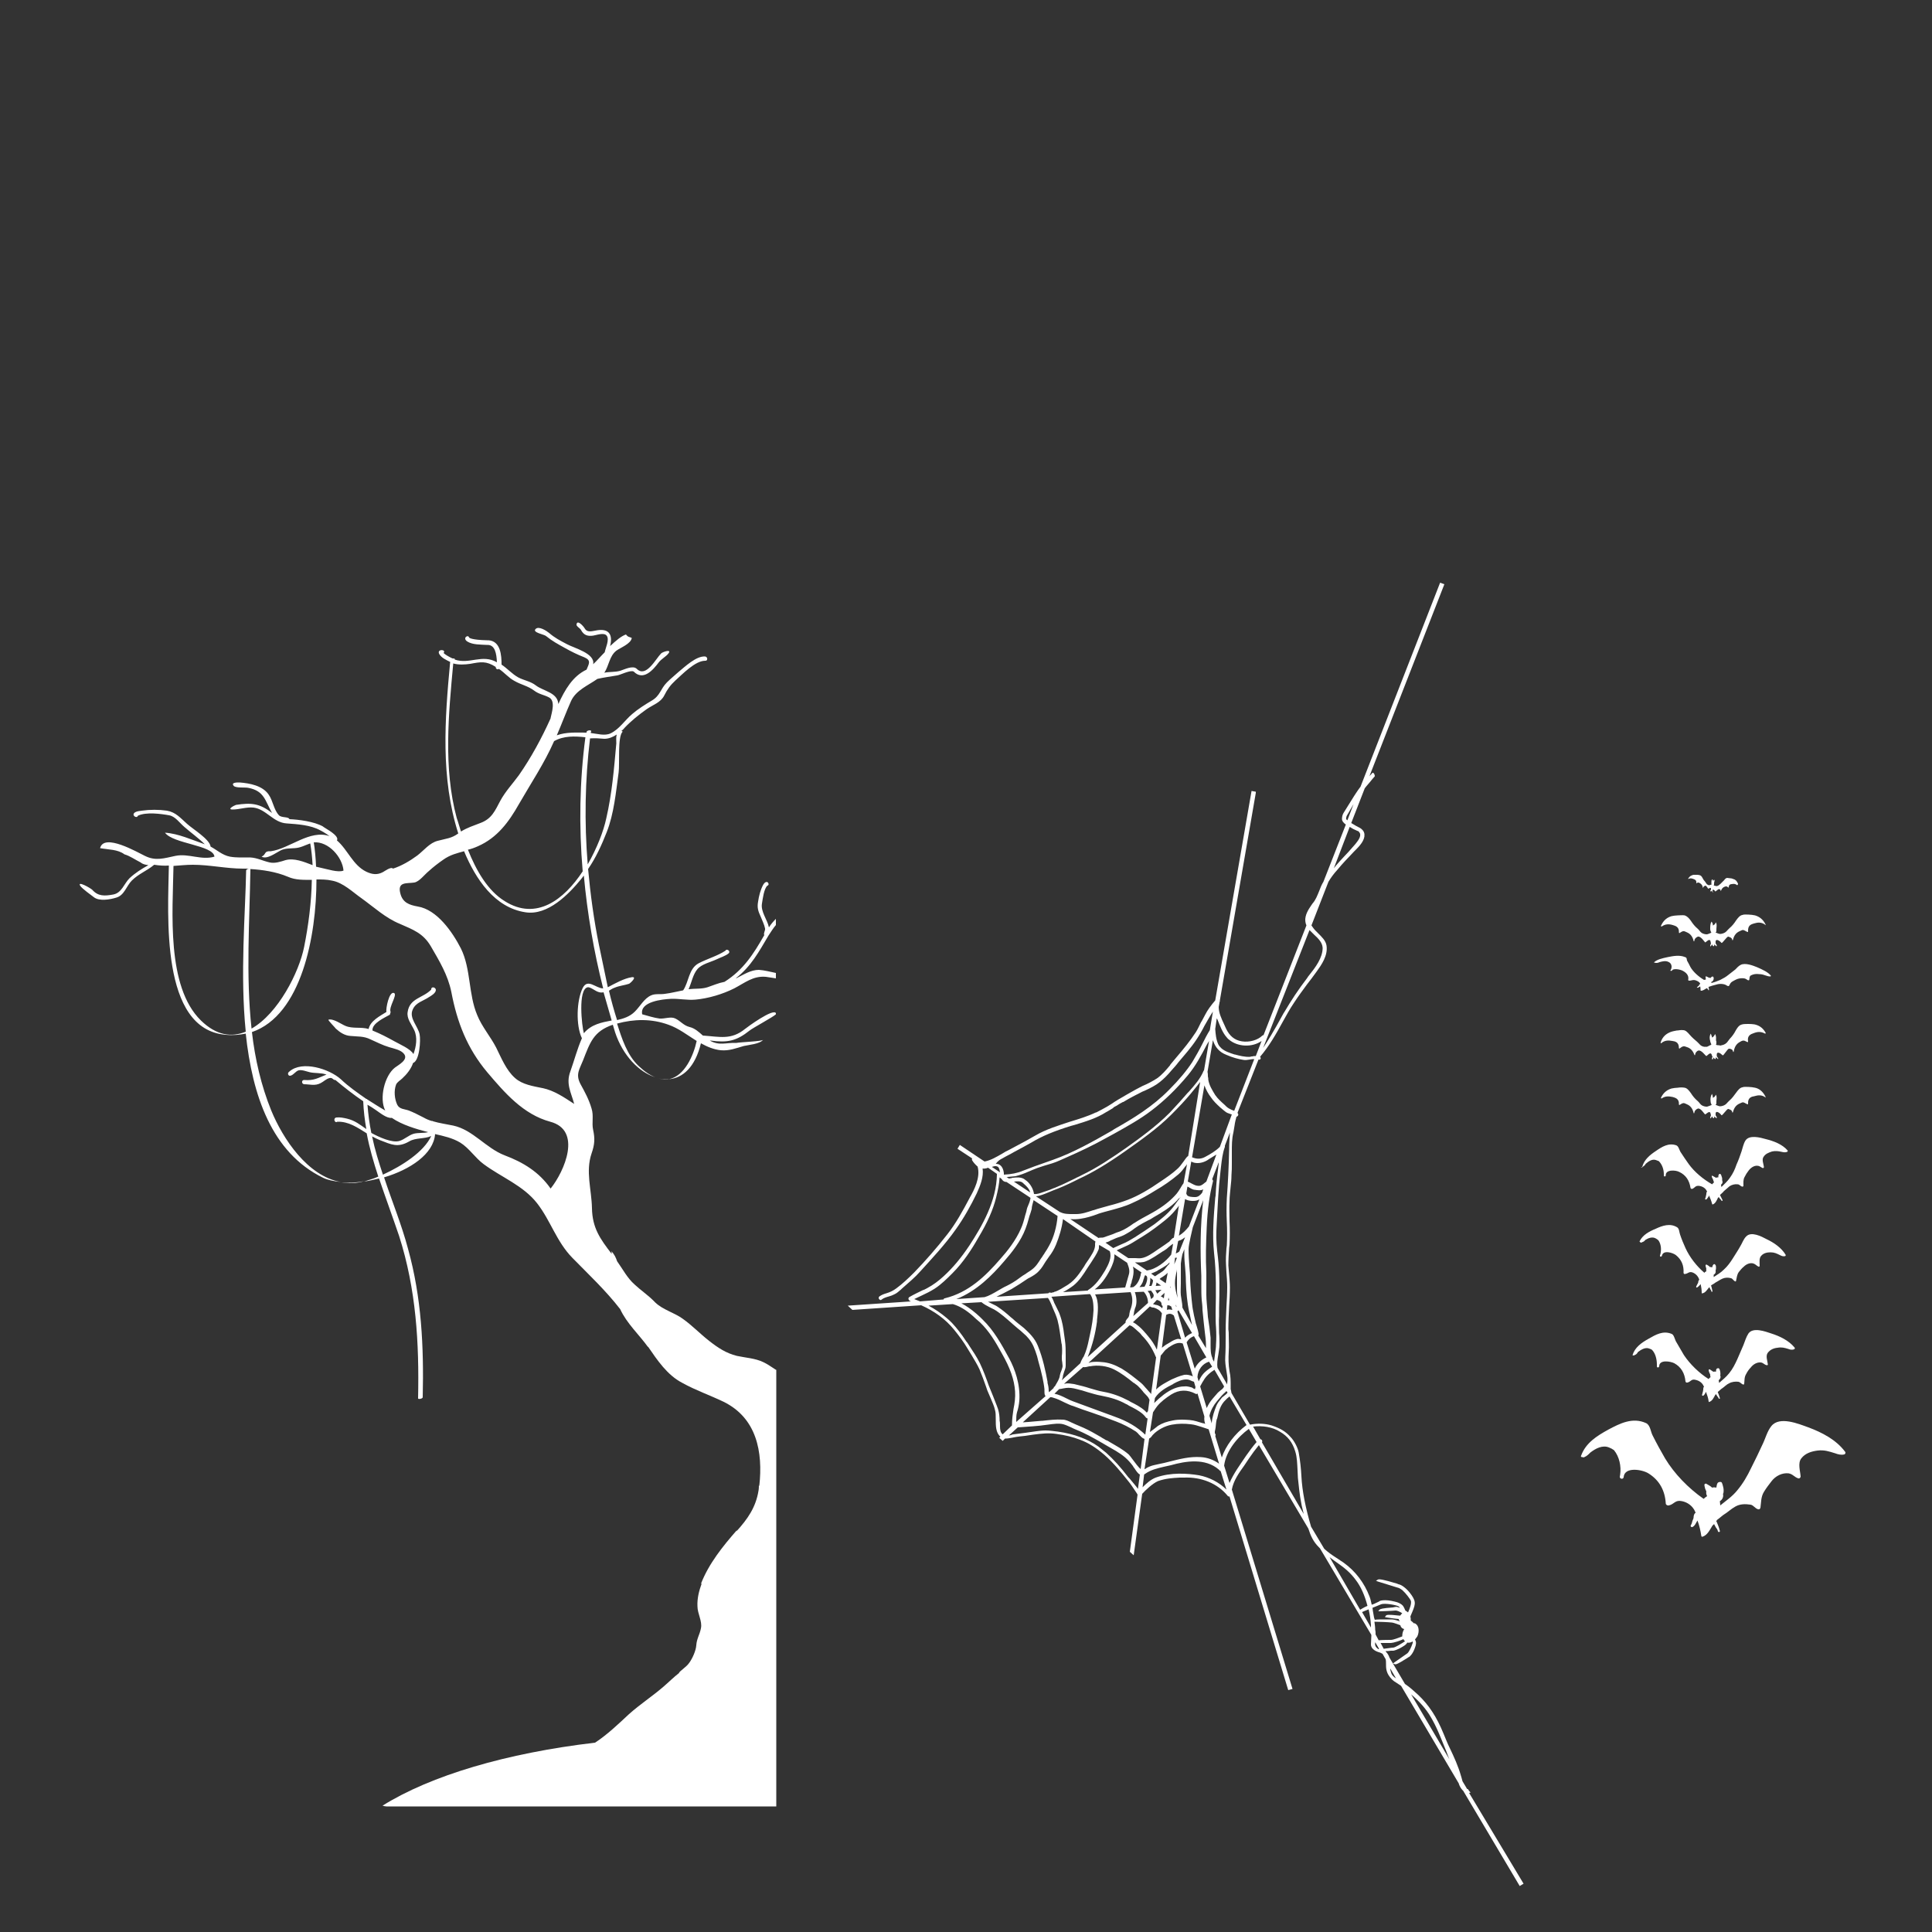 <?xml version="1.0" encoding="utf-8"?>
<!-- Generator: Adobe Illustrator 18.0.0, SVG Export Plug-In . SVG Version: 6.00 Build 0)  -->
<!DOCTYPE svg PUBLIC "-//W3C//DTD SVG 1.1//EN" "http://www.w3.org/Graphics/SVG/1.1/DTD/svg11.dtd">
<svg version="1.1" id="Calque_1" xmlns="http://www.w3.org/2000/svg" xmlns:xlink="http://www.w3.org/1999/xlink" x="0px" y="0px"
	 viewBox="0 0 500 500" enable-background="new 0 0 500 500" xml:space="preserve">
<rect x="0" y="0" width="500" height="500" fill="#333333" stroke="none"/>
<g>
	<path fill="none" d="M190,255.8c-3,1.6-6.7,2.6-10,2.9c-2.2,0.2-4.2-0.3-6.4-0.2c-2.1,0.1-8.1,0.7-7.4,4c1.5,0.4,3,0.9,4.5,1.1
		c1.3,0.2,2.8-0.5,4.1,0c1.4,0.6,2.1,1.8,3.7,2.2c1.3,0.3,2.4,1.3,3.4,2.2c4.4,0.3,7.3,1.2,10.9-1.7c0.6-0.5,7.2-5.4,8-4.1v-9
		c-0.9-0.2-1.7-0.3-2.6-0.4C194.9,252.5,192.7,254.3,190,255.8z"/>
	<path fill="none" d="M97.9,304.5c-1.2-3.7-2.3-7.4-3-11.2c-2.4-1.5-4.7-3-7.6-3c-0.8,0.5-1.3-0.9-0.2-1.1c0.9-0.1,1.8,0.1,2.7,0.3
		c2,0.4,3.3,1.6,5,2.7c-0.4-2.4-0.7-4.8-0.8-7.2c-2.5-1.7-4.8-3.5-7.2-5.5c-0.7,0.1-0.8-0.7-1.5-0.5c-0.9,0.2-1.5,0.9-2.3,1.3
		c-1.4,0.8-2.8,0.3-4.3,0.3c-0.7-0.1-0.7-1.1,0-1.1c2.6,0.2,3.5-0.5,5.8-1.4c-1.4-0.5-2.9-0.4-4.3-0.6c-0.8-0.1-2.1-0.7-2.9-0.5
		c-0.8,0.2-1.4,1.4-2.2,1.4c-0.5,0.1-0.9-0.7-0.3-1c0,0,0.1-0.1,0.1-0.1c3.3-2.9,10.4-0.7,13.3,2c2.1,1.9,4.3,3.5,6.6,5.1
		c0.1,0,0.2,0,0.2,0.1c0,0,0,0,0,0c1.5,1,3.1,2,4.7,2.9c-1.5-3.1-0.2-9,2.5-11.1c0.9-0.7,3.5-2.1,2.4-3.5c-0.8-1.1-2.6-1.5-3.9-1.8
		c-1.7-0.5-3.2-1.2-4.8-2c-1.8-0.8-3.3-0.7-5.2-0.9c-1.5-0.1-2.7-0.9-3.8-1.9c-0.2-0.2-2.1-2.2-1.9-2.3c1.2-0.4,3.3,1.1,4.4,1.6
		c1.9,0.8,4.1,0.3,6,0.8c0.3-2.1,3-3.4,4.6-4.4c-0.2-0.8,0.7-5.5,2-4.9c0.9,0.5-1.5,3.7-0.9,4.9l-0.2,0.7c-1.1,0.8-4.7,2.3-4.5,4.1
		c2,0.8,3.8,1.8,5.7,2.8c1.4,0.8,4.1,1.8,4.9,3.3c0.7-1.9,1.1-4.3,0.2-6.2c-0.7-1.4-1.9-3-1.7-4.7c0.5-3.6,4.1-3.6,6.1-5.8
		c0-0.1,0-0.1,0-0.2c0.2-0.7,1.2-0.4,1.2,0.3c0,0.7-1.2,1.4-1.7,1.8c-1.6,1.1-3.4,1.4-4.3,3.3c-1,2.2,1.5,4.3,1.8,6.4
		c0.3,1.5,0,6.7-1.7,7.4c-0.6,1.5-1.7,2.9-2.8,4c-0.5,0.5-1.4,0.8-1.6,1.6c-0.5,1.5-0.3,3.7,0.3,5.2c0.5,1.2,1.8,1.1,3,1.5
		c1.3,0.5,2.6,1.2,3.8,1.8c0.7,0.4,1.4,0.6,2.1,0.9c0.2,0,0.3,0,0.4,0.1c1.7,0.5,3.4,0.7,5.2,1.1c5.1,1.1,8.4,5.9,13.3,7.7
		c4.8,1.8,8.9,4.2,11.9,8.6c3.6-4.5,8.1-15.1-0.1-17.3v0c-7-1.9-11.8-7.4-16.3-12.8c-5.2-6.2-7.8-12.9-9.3-20.8
		c-0.8-4.3-3-8-5.3-11.8c-2-3.3-4.5-4.3-8-5.8c-3.7-1.5-6.7-4.4-9.9-6.6c-2.3-1.6-4.8-4.2-7.7-4.6c-1.3-0.3-2.7-0.3-4-0.3
		c0,14.8-3.9,35.1-16.7,39.5c0.8,7,2.4,13.9,5,20.3c3,7.3,9.4,16.9,18,18.5c1.8,0.1,3.8,0,5.9-0.3c0.2-0.1,0.4-0.1,0.6-0.2
		C95.7,305.3,96.8,304.9,97.9,304.5z"/>
	<path fill="none" d="M74.5,227c-3.1-1.3-6.4-1.9-9.8-2c0.1,0,0.1,0.1,0.1,0.1c-0.3,13.2-1.3,27.5,0.3,41.2
		c6.9-3.9,12.3-14.6,13.6-21.1c1.1-5.5,1.9-11.5,2-17.4C78.6,227.8,76.5,227.8,74.5,227z"/>
	<path fill="none" d="M63.7,225.4c0-0.3,0.4-0.4,0.8-0.5c-0.5,0-1.1,0-1.6,0c-4.4,0-8.7-1-13-1c-1.8,0-3.4,0.2-5,0.3
		c-0.1,11.8-1.8,31.2,7.1,40c3.9,3.9,7.9,4.4,11.5,2.9C62.1,252.2,63.5,236.5,63.7,225.4z"/>
	<path fill="none" d="M81.3,218c0.3,1.8,0.5,3.9,0.6,6.3c0.4,0.1,0.8,0.3,1.3,0.3c1.5,0.3,4.5,1.3,5.9,0.7
		C88.7,221.8,85.1,217.7,81.3,218z"/>
	<path fill="none" d="M184,269.3c-0.1,0-0.1,0-0.2,0c2.5,1.3,4.1,0.4,6.9,0.6c1-0.2,6.6-0.4,6.9-0.8c-0.8,1.2-3.7,1.3-5,1.6
		c-2.1,0.6-3.8,1.3-6,1.1c-1.8-0.2-3.5-0.9-5.1-1.8c-1.4,6.2-4.7,9-8.3,9.3c-1,0.2-2.2,0.1-3.5-0.4c-4.3-1.3-8.4-5.6-10.4-11.6
		c-0.2-0.7-0.4-1.3-0.6-2c-5.1,1.7-5.9,4.6-7.7,9.2c-0.9,2.3-2,3.6-0.7,6.1c1.1,2.2,2.1,4,2.9,6.4c0.6,1.9,0,3.7,0.4,5.5
		c0.5,2.3,0.3,3.8-0.4,6.1c-1.6,4.7-0.1,9.4,0.1,14.2c0.1,5.1,2.1,7.9,5.1,11.8c0-0.2-0.1-0.5-0.1-0.7c0.8,0.9,1.2,1.7,1.5,2.6
		c1.5,2.1,2.6,4.3,4.5,6c1.6,1.4,3.4,2.7,4.9,4.2c0,0,0,0,0,0c0.2,0.2,0.3,0.3,0.5,0.5c2,1.9,4.9,2.6,7.1,4.2
		c2.4,1.7,4.5,3.9,6.8,5.7c2.3,1.8,4.3,3.2,7.2,3.9c2.3,0.5,4.7,0.6,6.8,1.6c1.1,0.5,2.2,1.2,3.3,2v-92c-0.6,0.7-6,3.6-6.8,4.2
		C190.7,269.4,188.4,269.9,184,269.3z"/>
	<path fill="none" d="M173.2,279.3c4.1-0.8,6.4-6.2,7.2-9.9c-2.4-1.5-4.8-3.2-7.3-4.2c-4.4-1.6-8.9-1.5-13.3-0.3
		c1.3,3.8,2.7,8.3,5.6,11c1.6,1.5,3,2.4,4.3,2.9C170.9,279.2,172.1,279.4,173.2,279.3z"/>
	<path fill="none" d="M190.5,253.3c0.1,0,0.2-0.1,0.3-0.1c1.8-0.9,3.6-2.1,5.7-2.1c1.5,0,3,0.4,4.4,0.8v-12.4
		c-0.7,0.8-1.4,1.8-1.9,2.7C196.4,246.3,194.4,250.2,190.5,253.3z"/>
	<path fill="none" d="M124.4,212.8c2.9-1.1,3.8-3.2,5.2-5.8c1.3-2.4,3.2-4.4,4.8-6.6c3.2-4.6,5.9-9.6,8.2-14.7c0,0,0-0.1,0-0.1
		c0.3-1.4,1.3-4.3-0.4-5.3c-1.3-0.7-2.6-0.8-3.9-1.8c-1.6-1.3-3.4-1.6-5.1-2.5c-1.4-0.8-2.6-2.1-4-3.1c-0.3,0.2-0.8,0-0.8-0.4l0-0.1
		c-2.5-1.6-3.9-1.2-6.6-0.8c-1.4,0.2-3,0.3-4.4-0.1c-1.2,13-2.7,27.1,1,39.8c0.3,1.1,0.7,2.3,1.1,3.5
		C121,214.1,122.6,213.5,124.4,212.8z"/>
	<path fill="none" d="M147.5,277.2c1-2.8,1.8-5.9,3-8.6c-1.7-3.3-1.5-9.8,0.2-13c1.3-2.6,3.4,0.2,5.3,0.1c-2.5-9.5-4.2-19.3-5-29.2
		c-0.2,0.3-0.5,0.6-0.7,0.9c-3.2,3.9-8.6,9.5-14.4,8.6c-7.9-1.2-12.9-8.6-15.9-15.8c-1.8,0.5-3.6,0.9-5.4,2.2c-1.3,0.9-2.6,2-3.8,3
		c-1,0.8-2.4,2.7-3.7,2.9c-1.9,0.3-4.4-0.3-3.6,2.8c0.6,2.4,2.3,3.1,4.5,3.4c5,0.8,9,6.6,11.2,10.9c2.7,5.4,1.9,11.8,4.2,17.2
		c1.3,2.9,3.5,5.5,4.9,8.4c1.4,2.6,2.7,5.9,4.9,7.9c1.9,1.7,4.7,2.2,7.1,2.6c3,0.6,5.6,2.4,8.2,4
		C147.6,282.6,146.3,280.4,147.5,277.2z"/>
	<path fill="none" d="M123.8,219c-0.9,0.4-1.8,0.7-2.6,0.9c2.1,5.3,5.1,10.5,9.5,13.3c8.2,5.1,15.4-0.4,20.2-7.7
		c-1-11.7-0.8-23.4,0.7-34.7c-2.8-0.3-5.6-0.4-8.1,1c-2.5,5.8-6,10.9-9.1,16.4C131.7,212.7,128.8,216.9,123.8,219z"/>
	<path fill="none" d="M154.9,256.7c-0.7-0.2-2.1-1.3-2.7-1.2c-2.6,0.5-1.5,10.2-1,11.9c1.8-2.3,4.5-2.8,7.2-3.3
		c-0.8-2.4-1.5-4.9-2.1-7.3C155.8,256.9,155.4,256.9,154.9,256.7z"/>
	<path fill="none" d="M105.8,295.3c-2.9,1.8-4.5,0.8-7.5-0.3c-0.7-0.3-1.4-0.6-2.1-1c0.7,3.4,1.7,6.6,2.8,9.9
		c5-2.2,10.6-5.8,12.4-10C109.8,294.7,107.5,294.3,105.8,295.3z"/>
	<path fill="none" d="M103.3,295.3c1.4-0.4,2.4-1.5,3.8-1.9c1.2-0.3,2.5-0.1,3.7-0.4c-3-0.7-6.8-1.9-9.4-3.7c-1.3,0.2-3.1-1.4-4.1-2
		c-0.8-0.5-1.5-1-2.2-1.5c0.2,2.5,0.5,4.9,1,7.3C98.1,294.2,101.4,295.8,103.3,295.3z"/>
	<path fill="none" d="M152.1,223.5c2.4-4.1,4.1-8.6,4.8-11.9c1.4-6.5,2-12.7,2.6-19.4c0-0.5,0-1.5,0.1-2.3c-0.9,0.7-2,1.1-3.2,1.1
		c-1.2,0-2.4-0.1-3.7-0.3C151.3,201.7,151.2,212.6,152.1,223.5z"/>
	<path fill="#FFFFFF" d="M200.8,354.5c-1.1-0.7-2.2-1.5-3.3-2c-2.1-1-4.5-1.1-6.8-1.6c-2.8-0.7-4.9-2.1-7.2-3.9
		c-2.3-1.8-4.4-4-6.8-5.7c-2.2-1.6-5.1-2.3-7.1-4.2c-0.2-0.2-0.3-0.3-0.5-0.5c0,0,0,0,0,0c-1.5-1.5-3.3-2.7-4.9-4.2
		c-1.9-1.7-3-3.9-4.5-6c-0.3-0.9-0.7-1.8-1.5-2.6c0.1,0.2,0.1,0.5,0.1,0.7c-3-3.9-5-6.7-5.1-11.8c-0.1-4.9-1.7-9.5-0.1-14.2
		c0.8-2.3,0.9-3.8,0.4-6.1c-0.4-1.8,0.2-3.6-0.4-5.5c-0.7-2.4-1.7-4.2-2.9-6.4c-1.3-2.5-0.2-3.8,0.7-6.1c1.8-4.6,2.7-7.5,7.7-9.2
		c0.2,0.7,0.4,1.3,0.6,2c2,6,6.2,10.3,10.4,11.6c-1.3-0.5-2.7-1.4-4.3-2.9c-3-2.8-4.4-7.2-5.6-11c4.4-1.2,8.9-1.3,13.3,0.3
		c2.6,0.9,4.9,2.7,7.3,4.2c-0.8,3.7-3.1,9.1-7.2,9.9c3.6-0.3,6.8-3.1,8.3-9.3c1.6,0.9,3.3,1.6,5.1,1.8c2.2,0.2,3.9-0.5,6-1.1
		c1.3-0.3,4.1-0.5,5-1.6c-0.3,0.4-5.9,0.6-6.9,0.8c-2.8-0.1-4.4,0.8-6.9-0.6c0.1,0,0.1,0,0.2,0c4.4,0.6,6.7,0.1,10.1-2.6
		c0.7-0.6,6.1-3.5,6.8-4.2v-0.3c-0.7-1.3-7.4,3.6-8,4.1c-3.6,2.9-6.5,2-10.9,1.7c-1-0.9-2.1-1.9-3.4-2.2c-1.6-0.4-2.3-1.5-3.7-2.2
		c-1.2-0.6-2.7,0.1-4.1,0c-1.5-0.2-3-0.7-4.5-1.1c-0.7-3.3,5.3-3.9,7.4-4c2.1-0.1,4.2,0.4,6.4,0.2c3.3-0.3,7-1.4,10-2.9
		c2.7-1.4,4.9-3.3,8.2-3c0.9,0.1,1.8,0.3,2.6,0.4v-1.4c-1.5-0.3-2.9-0.7-4.4-0.8c-2.1,0-3.9,1.2-5.7,2.1c-0.1,0-0.2,0.1-0.3,0.1
		c4-3.1,6-6.9,8.5-11.1c0.6-0.9,1.2-1.9,1.9-2.7v-1.6c-0.7,0.7-1.3,1.4-1.8,2.2c-0.4-2-2.2-4.1-1.8-6.2c0.2-1.2,0.5-3.8,1.4-4.6
		c0.8-0.2-0.1-1.9-1.1-0.2c-0.7,1.3-1.1,2.9-1.3,4.3c-0.3,1.6,0,2.5,0.7,4c0.4,1,0.9,2,1.1,3c0.1,0.5-0.5,1.3-0.2,1.7
		c-2.8,4.9-5.4,9-10.3,12.1c-1.6,0.3-2.9,0.9-4.4,1.4c-1.6,0.5-3.2,0.3-4.9,0.5c0.8-1.7,1.1-3.8,2.3-5.2c1.1-1.3,3.4-1.8,4.9-2.5
		c1-0.5,2.4-0.9,3.2-1.6c0.4-0.4-0.1-1-0.6-0.9c-0.1,0-0.2,0.1-0.2,0.2c-2.1,1.4-4.7,2.1-7,3.3c-2.6,1.4-2.5,4.8-4,7
		c-1.6,0.3-3.1,0.7-4.7,0.9c-1.2,0.2-2.5-0.1-3.6,0.4c-1.8,0.8-2.8,2.8-4.2,4.2c-1.3,1.3-2.9,1.8-4.6,2.2c-0.8-2.5-1.5-5-2.1-7.6
		c0.5-0.3,0.9-0.6,1.5-0.8c1.2-0.5,2.5-0.6,3.7-1c0.4-0.2,2.2-1.9,0.7-1.7c-2,0.3-4.3,1.6-6.2,2.6c-0.8-3.7-1.5-7.3-2.3-11
		c-1.3-6.4-2.2-13-2.8-19.6c2-2.9,3.5-6.2,4.8-9.5c1.9-4.8,2.4-10.4,3.1-15.5c0.3-2.2-0.3-9.2,1-10.5c0.1-0.1-0.1-0.2-0.3-0.2
		c0.3-0.3,0.6-0.5,0.8-0.8c1.8-1.9,3.7-3.4,5.8-4.9c1.6-1.1,3.6-1.7,4.5-3.5c0.8-1.6,1.6-2.7,2.9-3.9c1.8-1.6,5.1-5.1,7.7-5.1
		c0.7,0.1,0.7-1,0-1.1c-2.3-0.2-5.3,2.7-6.9,4c-1,0.9-2.1,1.8-3,2.7c-1.7,1.7-1.7,3.4-3.9,4.7c-1.7,1-3.6,2.2-5.1,3.5
		c-1.9,1.6-3.3,3.9-5.6,5c-1.5,0.7-3.4,0.1-5.1-0.1c0-0.1,0-0.3,0.1-0.4c0.1-0.5-1.1-0.3-1.2,0.1c0,0.1,0,0.1,0,0.2
		c-2.6,0-5.2-0.2-7.7,0.7c1.3-3,2.4-6,3.7-8.9c1.3-2.8,4.4-4,6.8-5.7c1.7-0.4,3.4-0.6,5.1-0.9c0.8-0.1,3.5-1.5,4.3-1
		c2.5,2.5,5-0.4,6.5-2.4c0.7-0.9,1.9-1.5,2.5-2.3c0.9-1.2-1.5-0.4-1.9,0c-1.4,1.4-3.9,6.4-6.3,4c-1-1-3.3,0.2-4.3,0.5
		c-1.4,0.4-2.7,0.2-4.1,0.5c1.2-1.8,1.3-4.3,3.1-5.7c1.1-0.8,3.8-1.8,4-3.3c-0.5-0.3-0.9-0.1-1.5-0.9c-1.2,0.4-2.6,1.6-4.1,3
		c0.8-3.2-0.5-4.7-3.8-4c-1.1,0.2-2.2,0.5-2.8-0.6c-0.2-0.4-1.9-2.4-2.1-1c-0.1,0.5,1,1,1.2,1.5c0.7,1.3,1.7,1.6,3.1,1.4
		c0.8-0.1,2.8-0.9,3.5,0c0.8,1-0.3,3.2-0.5,4.3c-1.1,1.1-2.1,2.3-3,3.1c0.6-2.8-5-4.2-6.8-5.2c-1.7-0.9-3.1-1.6-4.6-2.9
		c-0.6-0.5-2.7-1.9-3.5-1c-0.9,0.9,2.3,1.4,2.7,1.8c1.6,1.3,3.1,2.1,4.9,3.1c1.6,0.9,3.2,1.7,5,2.4c1.9,0.8,1.2,1.7,0.6,3.2
		c0,0,0,0,0,0c-3.6,1.7-5.6,5.2-7.3,8.9c-0.2-3-3.8-3.3-5.8-4.8c-1.4-1.1-3.1-1.3-4.6-2.1c-1.6-0.9-2.8-2.3-4.3-3.3
		c0-2.3-0.2-6.1-3.4-6.3l-0.4,0c-3.9-0.1-4.5-0.6-4.6-0.7c-0.2-0.9-1.8,0.1-0.5,1c1.4,0.9,3.5,0.8,5,0.9l0.4,0
		c1.8,0.1,2.2,2.2,2.3,4.5c-3.8-2.2-7.1,0.6-10.9-0.7c0,0,0,0,0-0.1c0-0.2-0.3-0.2-0.6-0.2c-0.9-0.4-1.9-1-2.3-1.4
		c0.8-1-1.9-1.1-1.1,0.3c0.6,1,1.8,1.5,2.8,2c-1.4,14.9-2.5,30,2.1,44.4c-1.8,1.3-3.1,1.3-5.3,1.9c-2.1,0.5-3.6,2.5-5.3,3.8
		c-1.9,1.4-4.1,2.7-6.3,3.4c-0.5-0.6-2.2,0.7-2.6,0.9c-1.5,0.8-2.8,0.6-4.3-0.1c-3.5-1.7-4.8-5.7-7.6-8.1c0-0.1,0.1-0.2,0.1-0.3
		c0-0.8-1.1-1.7-3.6-3.2l-0.1-0.1c-2.3-1.3-6.3-1.8-8.7-1.9c-0.2-0.7-2-0.3-2.7-1c-1.4-1.5-1.5-3.7-2.7-5.4
		c-1.6-2.3-4.9-2.9-7.5-3.1c-0.3,0-2.4-0.1-1.5,0.9c0.6,0.6,3,0.3,3.8,0.5c4.1,0.8,4.3,3.3,6.1,6.5c-3.2-2.5-5.4-2.7-9.3-2.1
		c-0.4,0.1-2.5,1.2-0.9,1.2c1.8,0,3.6-0.7,5.4-0.5c3.3,0.4,5.1,3.9,8.6,4.1c2.8,0.2,6.2,0.4,8.7,1.8l0.2,0.1
		c1.1,0.6,1.8,1.1,2.2,1.4c-5.1-1.8-10.3,3.2-15.2,3.9c-1.9-0.1-1.1,0.8-2.4,1.4c1.4,0.8,3.7-1,4.9-1.6c1.2-0.6,2.5-0.5,3.7-0.6
		c1.5-0.1,2.5-0.7,3.9-1.2c0,0,0.1,0,0.1,0c0.3,1.8,0.5,3.7,0.6,5.6c-2.3-0.9-4.8-1.9-7-1.3c-1.3,0.4-2.7,0.9-4.1,0.6
		c-1.8-0.4-3.2-1.2-5.1-1.3c-1.8,0-3.5,0.1-5.2-0.2c-2-0.4-3.3-1.7-5-2.6c-0.2-1.9-4.7-4.6-6.1-5.9c-1.7-1.5-2.9-3-5.2-3.4
		c-2.1-0.3-4.4-0.3-6.5,0c-0.5,0.1-1.2,0.1-1.7,0.4c-1.2,0.7,0.4,1.8,0.7,0.9c2.1-1,5.9-0.5,8.1-0.1c1.6,0.3,2.7,2,3.9,3
		c1.7,1.5,3.7,2.9,5.3,4.5c-3.2-1.1-6.9-2.8-10.3-3c2.1,2.9,12.5,3.2,12.8,6.2c-3.4,1-6.7-0.9-10.1-0.2c-2.9,0.6-5.1,1.4-7.9,0
		c-1.9-0.9-10.6-6-11.6-2c2.2,0.4,4.6,0.3,6.3,1.6c1.4,0.4,2.8,1.4,4.2,2.1c0.6,0.5,1.3,0.6,2,0.7c-1.8,1-3.4,2-4.9,3.4
		c-1.4,1.4-2,3.8-4.2,4.2c-2.2,0.4-3.9,0.5-5.4-1.2c-0.5-0.5-4.1-2.5-3.1-1c0.5,0.7,2.7,2.3,3.5,2.9c1.4,1.1,4.2,0.6,5.8,0.1
		c2.1-0.6,2.6-3,4-4.4c1.8-1.8,3.9-2.5,5.8-4.1c1.3,0.2,2.6,0.3,3.8,0.2c-0.2,12.7-2.3,42.4,14.7,43.8c1.9,0.2,3.6,0,5.2-0.3
		c1.7,16,6.7,30.8,20,37.3c1.2,0.6,2.8,0.9,4.6,1.1c-8.6-1.5-15-11.2-18-18.5c-2.6-6.4-4.2-13.3-5-20.3
		c12.8-4.4,16.7-24.8,16.7-39.5c1.4,0,2.7,0,4,0.3c2.9,0.5,5.4,3,7.7,4.6c3.2,2.3,6.2,5.1,9.9,6.6c3.4,1.5,6,2.4,8,5.8
		c2.2,3.8,4.4,7.4,5.3,11.8c1.5,7.9,4.1,14.6,9.3,20.8c4.5,5.3,9.3,10.9,16.3,12.8v0c8.3,2.2,3.7,12.8,0.1,17.3
		c-3-4.3-7.1-6.8-11.9-8.6c-4.9-1.9-8.2-6.6-13.3-7.7c-1.9-0.4-3.5-0.6-5.2-1.1c-0.1-0.1-0.2-0.1-0.4-0.1c-0.7-0.2-1.4-0.5-2.1-0.9
		c-1.2-0.6-2.5-1.3-3.8-1.8c-1.1-0.4-2.4-0.3-3-1.5c-0.7-1.5-0.9-3.6-0.3-5.2c0.3-0.7,1.1-1.1,1.6-1.6c1.2-1.1,2.3-2.5,2.8-4
		c1.7-0.6,2-5.9,1.7-7.4c-0.4-2.1-2.8-4.2-1.8-6.4c0.8-1.9,2.7-2.2,4.3-3.3c0.5-0.3,1.7-1,1.7-1.8c0-0.6-1-1-1.2-0.3
		c0,0.1,0,0.1,0,0.2c-2.1,2.2-5.6,2.2-6.1,5.8c-0.3,1.7,1,3.2,1.7,4.7c0.9,1.9,0.5,4.3-0.2,6.2c-0.8-1.4-3.5-2.5-4.9-3.3
		c-1.8-1-3.7-2-5.7-2.8c-0.2-1.9,3.3-3.4,4.5-4.1l0.2-0.7c-0.6-1.2,1.8-4.4,0.9-4.9c-1.3-0.6-2.2,4.1-2,4.9c-1.6,1-4.2,2.3-4.6,4.4
		c-2-0.6-4.1,0-6-0.8c-1-0.4-3.2-2-4.4-1.6c-0.2,0.1,1.8,2.1,1.9,2.3c1.1,1,2.3,1.8,3.8,1.9c1.9,0.2,3.4,0,5.2,0.9
		c1.6,0.7,3.1,1.5,4.8,2c1.3,0.4,3.1,0.7,3.9,1.8c1.1,1.5-1.5,2.8-2.4,3.5c-2.7,2.1-4.1,8-2.5,11.1c-1.6-0.9-3.1-1.9-4.7-2.9
		c0,0,0,0,0,0c0-0.1-0.1-0.1-0.2-0.1c-2.3-1.6-4.6-3.2-6.6-5.1c-3-2.7-10-4.9-13.3-2c0,0-0.1,0.1-0.1,0.1c-0.5,0.3-0.2,1.1,0.3,1
		c0.8-0.1,1.4-1.2,2.2-1.4c0.8-0.2,2.1,0.3,2.9,0.5c1.4,0.3,2.9,0.1,4.3,0.6c-2.3,0.9-3.2,1.6-5.8,1.4c-0.7,0-0.7,1,0,1.1
		c1.5,0,2.8,0.5,4.3-0.3c0.8-0.4,1.4-1.1,2.3-1.3c0.8-0.2,0.9,0.6,1.5,0.5c2.4,2,4.7,3.8,7.2,5.5c0.1,2.5,0.4,4.9,0.8,7.2
		c-1.6-1.1-2.9-2.2-5-2.7c-0.9-0.2-1.8-0.4-2.7-0.3c-1,0.1-0.5,1.6,0.2,1.1c2.9-0.1,5.2,1.5,7.6,3c0.7,3.8,1.8,7.5,3,11.2
		c-1.1,0.5-2.2,0.8-3.1,1.1c-0.2,0.1-0.4,0.1-0.6,0.2c1.3-0.2,2.6-0.5,3.9-0.8c1.7,5,3.5,9.9,5.2,14.9c4.4,13.8,5.2,27.6,4.9,42
		c0,0.3,1.2,0.1,1.2-0.3c0.3-13.1-0.3-25.8-3.8-38.4c-1.7-6.4-4.2-12.4-6.2-18.5c6.7-2,12.8-6,13.2-11.2c2.2,0.5,4.5,1,6.5,2.2
		c2.3,1.4,3.9,4,6.1,5.6c4.6,3.4,10.2,5.5,13.8,10.1c3.5,4.5,5,9.9,9.1,14.1c4.3,4.4,8.6,8.4,12.4,13.3c1.7,3.7,4.9,6.6,7.2,9.8
		c0,0,0,0,0-0.1c2.4,3.5,5,7.4,8.9,9.4c3.4,1.9,7.2,3.2,10.7,4.9c8.5,4.2,10.2,12.9,9.2,21.8c-0.1-0.1-0.1-0.3-0.1-0.4
		c0,0.5,0,1.1-0.1,1.6c-0.7,4.3-2.8,7.3-5.7,10.5c0-0.1,0.1-0.3,0.2-0.4c-3.7,4.2-7.4,8.8-9.4,14c0.1,0,0.1-0.1,0.2-0.1
		c-0.7,1.9-1.2,3.9-1.1,5.9c0,1.9,1.3,3.9,0.9,5.7c-0.3,1.6-1.1,2.7-1.2,4.4c-0.1,1.4-1,3.4-1.8,4.5c-0.4,0.6-1,1.1-1.6,1.6
		c-0.6,0.5-1,0.8-1.1,1.1c-1.4,1.1-2.7,2.4-4.1,3.6c0,0,0,0,0,0c-2.8,2.4-6,4.5-8.8,7c-2.8,2.6-5.6,5.3-8.8,7.4
		c-23,2.7-42.5,8.5-55,16.3c0.3,0.1,0.7,0.2,1,0.2h100.9V354.5z M52,264.1c-9-8.8-7.3-28.2-7.1-40c1.6-0.1,3.2-0.3,5-0.3
		c4.3,0,8.7,1,13,1c0.5,0,1.1,0,1.6,0c-0.3,0-0.8,0.2-0.8,0.5c-0.2,11.1-1.6,26.8-0.1,41.7C59.9,268.5,56,268,52,264.1z M78.7,245.1
		c-1.3,6.5-6.7,17.2-13.6,21.1c-1.5-13.7-0.5-28-0.3-41.2c0-0.1-0.1-0.1-0.1-0.1c3.3,0.2,6.7,0.7,9.8,2c2,0.9,4.1,0.8,6.2,0.8
		C80.6,233.6,79.8,239.6,78.7,245.1z M83.1,224.6c-0.4-0.1-0.8-0.2-1.3-0.3c-0.1-2.3-0.3-4.5-0.6-6.3c3.8-0.3,7.4,3.8,7.7,7.3
		C87.6,225.9,84.6,224.9,83.1,224.6z M97.3,287.3c0.9,0.6,2.8,2.2,4.1,2c2.6,1.8,6.3,2.9,9.4,3.7c-1.2,0.3-2.5,0.1-3.7,0.4
		c-1.4,0.4-2.4,1.5-3.8,1.9c-1.9,0.5-5.2-1-7.2-2.1c-0.5-2.4-0.8-4.8-1-7.3C95.8,286.3,96.6,286.8,97.3,287.3z M99.1,304
		c-1.1-3.3-2.1-6.5-2.8-9.9c0.7,0.4,1.4,0.7,2.1,1c2.9,1.1,4.5,2,7.5,0.3c1.6-1,4-0.6,5.7-1.4C109.7,298.1,104.1,301.7,99.1,304z
		 M158.3,264.1c-2.6,0.5-5.3,1-7.2,3.3c-0.5-1.7-1.6-11.4,1-11.9c0.7-0.1,2,1,2.7,1.2c0.5,0.2,1,0.2,1.4,0.1
		C156.9,259.3,157.6,261.7,158.3,264.1z M156.4,191.2c1.2,0,2.3-0.5,3.2-1.1c-0.2,0.7-0.1,1.7-0.1,2.3c-0.6,6.6-1.1,12.9-2.6,19.4
		c-0.7,3.3-2.4,7.7-4.8,11.9c-0.9-10.9-0.7-21.9,0.6-32.6C154,191,155.2,191.1,156.4,191.2z M143.4,191.8c2.5-1.4,5.3-1.3,8.1-1
		c-1.5,11.3-1.7,23.1-0.7,34.7c-4.8,7.3-12,12.9-20.2,7.7c-4.4-2.7-7.4-8-9.5-13.3c0.9-0.2,1.7-0.5,2.6-0.9c5-2.2,8-6.3,10.6-10.9
		C137.4,202.7,140.9,197.5,143.4,191.8z M117.3,171.7c1.4,0.4,3,0.3,4.4,0.1c2.7-0.5,4.1-0.8,6.6,0.8l0,0.1c0,0.4,0.5,0.7,0.8,0.4
		c1.4,0.9,2.5,2.3,4,3.1c1.7,1,3.5,1.3,5.1,2.5c1.3,1,2.6,1.1,3.9,1.8c1.7,0.9,0.7,3.9,0.4,5.3c0,0,0,0,0,0.1
		c-2.3,5.1-5,10.1-8.2,14.7c-1.6,2.2-3.5,4.2-4.8,6.6c-1.4,2.6-2.2,4.7-5.2,5.8c-1.8,0.7-3.4,1.2-5,2.2c-0.4-1.2-0.7-2.4-1.1-3.5
		C114.7,198.7,116.1,184.7,117.3,171.7z M140.4,281.6c-2.4-0.5-5.2-0.9-7.1-2.6c-2.3-2-3.6-5.3-4.9-7.9c-1.5-2.9-3.7-5.4-4.9-8.4
		c-2.3-5.4-1.6-11.9-4.2-17.2c-2.2-4.3-6.2-10.1-11.2-10.9c-2.2-0.4-3.9-1-4.5-3.4c-0.8-3.1,1.7-2.5,3.6-2.8
		c1.3-0.2,2.7-2.1,3.7-2.9c1.2-1.1,2.5-2.1,3.8-3c1.8-1.3,3.6-1.7,5.4-2.2c3,7.2,7.9,14.6,15.9,15.8c5.8,0.9,11.2-4.7,14.4-8.6
		c0.2-0.3,0.5-0.6,0.7-0.9c0.9,9.9,2.6,19.7,5,29.2c-1.9,0-4-2.7-5.3-0.1c-1.6,3.2-1.8,9.7-0.2,13c-1.2,2.7-2,5.8-3,8.6
		c-1.2,3.2,0.2,5.4,1,8.4C146,284,143.4,282.2,140.4,281.6z"/>
	<path fill="#FFFFFF" d="M88.3,306c1.9,0.3,3.8,0.3,5.9-0.3C92.1,306.1,90.1,306.2,88.3,306z"/>
	<path fill="#FFFFFF" d="M173.2,279.3c-1.1,0.1-2.3,0-3.5-0.4C171,279.3,172.2,279.5,173.2,279.3z"/>
</g>
<g>
	<path fill="none" d="M299.5,334.8l1.1-1l-1.5,0.1l0,0C299.3,334.3,299.4,334.6,299.5,334.8z"/>
	<path fill="none" d="M302.6,336.5l-0.2-0.7l-0.1,0.7C302.4,336.5,302.5,336.5,302.6,336.5z"/>
	<path fill="none" d="M299.3,331.9c0,0.3-0.1,0.6-0.2,0.9l1.4-0.1L299.3,331.9z"/>
	<path fill="none" d="M301.4,334.6l-1,0.9c0.3,0.1,0.6,0.3,0.8,0.5L301.4,334.6z"/>
	<path fill="none" d="M304.1,313.5c-1.5,1.8-3.5,3.3-5.2,4.5c-2,1.5-4.1,2.7-5.7,3.7c-0.8,0.5-1.6,0.9-2.6,1.3
		c-0.3,0.1-0.6,0.3-0.9,0.4c-0.2,0.1-0.4,0.2-0.6,0.3l3,2c0.6-0.1,1.2-0.1,1.8,0c0.5,0,1.1,0,1.6,0c1.3-0.2,2.9-1.3,4.2-2.2
		c0.3-0.2,0.6-0.4,0.9-0.6c0.7-0.5,1.5-1,2-1.4c0.1,0,0.2-0.2,0.3-0.3c0.3-0.3,0.6-0.7,1-0.8l1.4-8.2
		C304.9,312.6,304.5,313,304.1,313.5z"/>
	<path fill="none" d="M306.6,320.1c-0.4,0.3-0.8,0.6-1.3,0.8c-0.2,0.1-0.3,0.2-0.5,0.2l-0.6,3.2c0.3,0,0.6-0.2,0.9-0.5L306.6,320.1z
		"/>
	<path fill="none" d="M302.3,329.4c-0.6,0.6-1.3,1-1.9,1.4c-0.1,0.1-0.2,0.1-0.2,0.2l1.7,1.1L302.3,329.4z"/>
	<path fill="none" d="M300.1,329.6c0.3-0.2,0.6-0.4,0.9-0.6c0.4-0.2,0.6-0.6,0.9-1c0.2-0.3,0.5-0.7,0.8-0.9l0.1-0.4
		c-0.3,0.3-0.4,0.5-0.5,0.5c-0.8,0.6-1.7,1.1-2.6,1.6l-0.1,0.1c-0.5,0.3-1.1,0.5-1.6,0.7l1.1,0.7C299.3,330,299.7,329.8,300.1,329.6
		z"/>
	<path fill="none" d="M297.5,332.1c0,0.3-0.1,0.5-0.2,0.7l0.6,0l0,0c0.2-0.5,0.4-0.9,0.4-1.5l-0.8-0.5
		C297.6,331.2,297.6,331.7,297.5,332.1z"/>
	<path fill="none" d="M308.5,345l-3.5-5.9c-0.1,0.1-0.2,0.2-0.3,0.3l2.1,6.8C307.3,345.6,308,345.2,308.5,345z"/>
	<path fill="none" d="M299.3,337.6c0.6,0.2,1.1,0.5,1.6,0.9l0.1-0.6c-0.2-0.1-0.3-0.3-0.3-0.5c0-0.6-0.5-0.9-1.2-1.1l-1,0.9
		c0.2,0.1,0.4,0.1,0.7,0.2L299.3,337.6z"/>
	<path fill="none" d="M297.5,334.8c0.2,0.4,0.3,0.9,0.4,1.4l0.6-0.5c0,0,0,0,0-0.1c0.2-0.4,0-0.8-0.4-1.3c-0.1-0.1-0.2-0.2-0.2-0.3
		l-0.9,0.1c0.1,0.1,0.2,0.2,0.2,0.3C297.4,334.5,297.5,334.7,297.5,334.8z"/>
	<path fill="none" d="M304.1,325.5l-0.3,1.6c0,0,0.1,0,0.1,0l0.7-1.7C304.4,325.5,304.3,325.5,304.1,325.5z"/>
	<path fill="none" d="M300.6,348.8c0.4-0.5,1-0.8,1.6-1.1c0.2-0.1,0.3-0.2,0.5-0.3c0.7-0.4,1.5-0.9,2.2-0.9c0.1,0,0.4,0,0.7,0.1
		l-1.9-6.1c-0.1,0-0.1,0-0.1-0.1c-0.6-0.4-1.2-0.5-1.9-0.1L300.6,348.8C300.6,348.8,300.6,348.8,300.6,348.8z"/>
	<path fill="none" d="M303.4,339.1l-0.3-0.9c-0.1,0-0.1-0.1-0.2-0.1c-0.3-0.2-0.5-0.3-0.8-0.2L302,339
		C302.4,338.9,302.9,338.9,303.4,339.1z"/>
	<path fill="none" d="M295.9,334.1l-2.3,0.1c0.4,1.1,0.7,2.7,0.2,3.8c-0.2,0.4-0.3,0.9-0.4,1.3c-0.1,0.3-0.2,0.7-0.3,1l3.8-3.4
		C297.1,336,296.7,335.1,295.9,334.1z"/>
	<path fill="none" d="M302.5,322.8c-0.4,0.3-0.9,0.6-1.3,1l-0.2,0.1c-1.3,0.9-2.9,2-4.4,2.6c-0.9,0.4-1.8,0.3-2.7,0.3
		c-0.1,0-0.2,0-0.2,0l3.1,2.1c2.4-0.3,5-2.2,6.3-4.1l0.5-2.8C303.2,322.2,302.8,322.5,302.5,322.8z"/>
	<path fill="none" d="M302.9,332.9l-0.1,0.2l0.2,0.3C303,333.2,303,333,302.9,332.9z"/>
	<path fill="none" d="M295.2,330l0-0.1c0.1-0.2,0.1-0.4,0.2-0.6l-2.2-1.5c0.2,0.7,0.2,1.3,0.1,2.1c-0.1,0.5-0.3,1.1-0.4,1.6
		c-0.1,0.3-0.2,0.5-0.2,0.8c0,0.1-0.1,0.2-0.1,0.4c0,0.2-0.1,0.4-0.1,0.5l0.8-0.1C294.2,332.5,294.8,331.6,295.2,330z"/>
	<path fill="none" d="M308.1,340.2l-0.1-0.4c-0.6-2.7-0.7-5.4-0.9-8.1c-0.1-1.2-0.1-2.5-0.2-3.7c-0.1-1-0.2-2.1-0.2-3.2
		c0-0.2,0-0.5,0-0.7c0-0.2,0-0.5,0-0.7l-0.5,1.3c-0.2,0.9-0.3,1.6-0.4,2.4c-0.1,0.8-0.1,1.7,0,2.5c0,0.6,0,1.1,0,1.7
		c0,0.3,0,0.7,0,1c0,1-0.1,2,0,3c0,0.4,0.1,0.9,0.2,1.3c0.1,0.6,0.2,1.3,0.2,1.9l2.7,4.5C308.5,341.9,308.2,340.8,308.1,340.2z"/>
	<path fill="none" d="M296,330.9c0,0.1,0,0.2-0.1,0.3c-0.2,0.8-0.6,1.3-1,1.8l1.3-0.1c0.5-0.8,0.9-2.1,0.5-2.7l-0.4-0.3
		C296.2,330.2,296.1,330.6,296,330.9z"/>
	<path fill="none" d="M263.2,365.6c-0.2,0.7-0.2,1.5-0.2,2.3c0,0.1,0,0.1,0,0.2l7.6-6.9c-0.1-0.1-0.1-0.2-0.2-0.3
		c-0.1-0.3-0.1-0.6-0.1-1c0-0.2,0-0.3,0-0.5c-0.1-1-0.3-2-0.5-3c-0.3-1.5-0.7-2.9-1.1-4.3c-0.1-0.4-0.2-0.8-0.3-1.2
		c-0.5-1.8-1-3.3-2.2-4.6c-0.4-0.4-0.8-0.9-1.4-1.4c-0.5-0.4-1-0.8-1.4-1.2c-0.5-0.4-1-0.8-1.4-1.2l-0.1-0.1
		c-1.5-1.3-2.9-2.5-4.6-3.6c-0.4-0.2-0.8-0.4-1.2-0.6c-0.7-0.3-1.5-0.7-2.1-1.3l-5.2,0.3c1.2,0.6,2.5,1.5,3.9,2.7
		c0.6,0.5,1.2,1.1,1.6,1.5c3,2.8,5,6.4,6.9,10.1c1.4,2.6,2.9,6.6,2.6,11C263.7,363.7,263.5,364.7,263.2,365.6z"/>
	<path fill="none" d="M269.8,308.4c0.2-0.1,0.4-0.1,0.6-0.2c0.7-0.2,1.4-0.5,2.1-0.8c0.3-0.1,0.6-0.3,1-0.4c1.5-0.6,3-1.4,4.5-2.1
		c0.5-0.3,1.1-0.5,1.6-0.8c4.2-2,8.1-4.6,11.6-7.1c3.6-2.5,7.7-5.5,11.3-9.1c1.8-1.7,3.4-3.6,4.6-5.1l0.4-0.4
		c1.4-1.7,2.9-3.4,3.8-5.4c0,0,0-0.1,0.1-0.1l1.3-7.6c-0.2,0.3-0.4,0.7-0.6,1c-1.4,2.7-2.9,5.4-4.9,7.9c-3,3.6-6,6.6-9.4,9.1
		c-3,2.3-6.3,4.1-9.5,5.9c-0.7,0.4-1.5,0.8-2.2,1.2c-3.3,1.9-6.8,3.5-10.2,5l-1.8,0.8c-1.3,0.6-2.7,1-4.1,1.4
		c-0.6,0.2-1.2,0.4-1.8,0.6c-0.7,0.3-1.5,0.6-2.2,0.9c-1.1,0.5-2.2,0.9-3.4,1.2c-0.2,0-0.9,0.1-2.1,0.2l-0.2,0l0.6,0.4
		c0.2,0,0.5-0.1,0.7-0.1c0.1,0,0.3,0,0.4-0.1c0.9-0.1,1.9-0.2,2.8,0.3c0.3,0.2,0.5,0.3,0.8,0.6c0.8,0.7,1.7,1.9,1.6,3.2
		C268.1,309,269.1,308.7,269.8,308.4z"/>
	<path fill="none" d="M317.1,362.4c-1.4,1.3-1.8,3-2.2,4.8l-0.1,0.2c-0.1,0.7-0.2,1.3-0.3,2.1c0,0.2-0.1,0.4-0.1,0.6
		c-0.1,0.4-0.2,0.8,0,1.1c0.1,0.1,0.1,0.2,0.1,0.4c0,0.1,0,0.1-0.1,0.1l1.7,5.6c1-3.1,3.3-6.2,6.4-8.4l-4.4-7.4
		c-0.2,0.2-0.5,0.5-0.7,0.7C317.3,362.2,317.2,362.3,317.1,362.4z"/>
	<path fill="none" d="M264.9,305.9l-0.2,0.2c-0.6-0.5-1.5-0.5-2.4-0.4l4.2,2.8c-0.1-1-0.9-1.6-1.7-2.3l-0.1-0.1L264.9,305.9
		C264.9,305.9,264.9,305.9,264.9,305.9z"/>
	<path fill="none" d="M272.9,358.6c0.5-0.8,1.1-1.7,1.2-2.7c0.1-0.4,0.2-0.8,0.4-1.2c0.2-0.4,0.3-0.8,0.3-1.2c0-0.3,0-0.6-0.1-1
		c0-0.4-0.1-0.8-0.1-1.3l0-0.2c0.1-1.1,0.1-2,0-3l-0.1-0.4c-0.3-2-0.5-4-1-5.9c-0.3-1.2-0.8-2.2-1.2-3.1c-0.2-0.3-0.3-0.7-0.4-1
		c-0.2-0.6-0.5-1.2-0.9-1.7l-15.5,1c0.4,0.2,0.8,0.4,1.2,0.6c0.5,0.2,0.9,0.5,1.3,0.7c1.2,0.8,2.3,1.7,3.4,2.7l0.5,0.4
		c0.5,0.4,1,0.8,1.4,1.2c0.5,0.4,1,0.8,1.5,1.2c1.3,1.2,2.8,2.6,3.6,4.6c1.3,3.2,2,6.6,2.5,9.3l0,0.3c0.1,0.6,0.2,1.3,0.3,2
		c0,0.2,0,0.3,0.1,0.4l1.2-1.1c-0.1-0.1,0-0.3,0-0.4L272.9,358.6z"/>
	<path fill="none" d="M350.3,208.2c-0.8,1.4-1.7,2.9-1.8,3.1c-0.2,0.6-0.2,0.7,0.1,1.1L350.3,208.2z"/>
	<path fill="none" d="M304.5,338.1l-0.3-0.5l0.2,0.6C304.4,338.2,304.4,338.1,304.5,338.1z"/>
	<path fill="none" d="M332.4,262c1.6-2.9,3.5-5.8,5.9-8.8c0.2-0.2,0.3-0.4,0.5-0.7c1.6-2,3.5-4.6,3.5-7.1c0-1.4-1.1-2.4-2.2-3.4
		c-0.4-0.4-0.9-0.8-1.2-1.2L327,271.3c1-1.5,2.7-4.2,5.3-9L332.4,262z"/>
	<path fill="none" d="M350.8,218.3c0.9-1,1.7-2.2,0.9-3.1c-0.1-0.1-0.1-0.1-0.2-0.2c-0.1-0.1-0.3-0.1-0.5-0.2
		c-0.4-0.2-1.1-0.5-1.7-0.9l-4.2,10.6c0.9-1.1,1.9-2.2,2.9-3.3C349,220.4,349.9,219.3,350.8,218.3z"/>
	<path fill="none" d="M291.9,341.1c0.1-0.1,0.2-0.3,0.3-0.4c0.1-0.2,0.2-0.6,0.2-0.9c0-0.3,0.1-0.5,0.2-0.8c0.6-1.8,0.7-3.2,0.1-4.7
		l-9.2,0.6c1.1,1.9,0.8,4.8,0.5,6.7l0,0.3c-0.3,2.9-1.1,5.9-2.4,9.2l9.8-8.9c0-0.1,0-0.2,0-0.3C291.5,341.6,291.7,341.4,291.9,341.1
		z"/>
	<path fill="none" d="M310.2,357.5C310.2,357.5,310.2,357.5,310.2,357.5c0.3-0.6,0.6-1.2,1-1.7c0.7-0.8,1.6-1.5,2.5-2.1l-0.8-1.3
		c-1.7,0.5-2.9,2.1-3,4L310.2,357.5z"/>
	<path fill="none" d="M307.2,347.5l2.1,6.8c0.6-1.4,1.7-2.4,3.1-2.9l-3.2-5.5C308.2,346.2,307.5,346.8,307.2,347.5z"/>
	<path fill="none" d="M304.8,336c-0.1-0.6-0.2-1.3-0.2-1.9c0-1,0-2,0-3c0-0.9,0-1.8,0-2.6l0,0.1c0,0.3-0.1,0.6-0.2,1
		c-0.2,0.7-0.3,1.4-0.3,2.1C304,333.1,304.4,334.8,304.8,336C304.8,336,304.8,336,304.8,336z"/>
	<path fill="none" d="M314.8,362.8c-0.7,0.8-1.6,2.2-1.9,3.7l0.6,2c0-0.1,0-0.1,0-0.2c0.1-1.4,0.7-3.2,1.2-4.4
		c0.3-0.7,0.7-1.2,1.2-1.8c0.1-0.1,0.3-0.3,0.6-0.6c0.4-0.3,0.9-0.7,1.1-1l-0.3-0.4c-0.1,0.1-0.2,0.2-0.3,0.3
		c-0.7,0.5-1.2,1.2-1.8,1.9C315.1,362.4,315,362.6,314.8,362.8z"/>
	<path fill="none" d="M308.9,317.6c-0.2,0.9-1.1,4.5-1.1,5.7c0,1.5,0.1,2.9,0.2,4.4c0.1,1.1,0.1,2.1,0.2,3.2
		c0.1,2.3,0.3,4.8,0.6,7.3c0.1,0.7,0.2,1.5,0.4,2.2c0.1,0.4,0.2,0.9,0.3,1.3c0.1,0.5,0.2,1,0.4,1.5c0.2,0.6,0.4,1.3,0.5,2
		c0,0.1,0,0.3-0.1,0.4l2,3.3c0-0.1,0-0.1,0-0.2c0-0.3,0-0.5,0-0.8c-0.1-1.1-0.2-2.1-0.3-3.2c-0.1-0.9-0.2-1.8-0.3-2.7
		c-0.1-1-0.2-2-0.3-3c-0.1-0.9-0.2-1.7-0.2-2.6c-0.1-1.2-0.1-2.4-0.1-3.5c0-0.9,0-1.8,0-2.7c-0.3-6.3-0.3-13,0.7-19.6L308.9,317.6z"
		/>
	<path fill="none" d="M311.4,357.5l-0.2,0.3c-0.2,0.4-0.4,0.7-0.6,1.1l1.7,5.6c0.4-0.9,0.9-1.8,1.6-2.5l1.3-1.5
		c0.2-0.2,0.4-0.4,0.7-0.6c0.3-0.3,0.6-0.6,0.8-0.9l-2.5-4.3C313.2,355.4,312.1,356.2,311.4,357.5z"/>
	<path fill="none" d="M314.5,309.5c0.2-2.2,0.4-4.4,0.6-6.6c0.1-0.5,0.1-1.1,0.2-1.7c0-0.1,0-0.2,0-0.3l-1.7,4.4
		c0.2,0.2,0.3,0.4,0.2,0.6c-0.9,3.5-1.4,7.1-1.6,11.8c-0.2,4.4-0.3,8-0.1,11.8c0.1,1,0,2.1,0,3.1c0,0.8,0,1.7,0,2.6
		c0,1.4,0.2,2.9,0.3,4.3c0,0.5,0.1,0.9,0.1,1.4c0.1,0.9,0.2,1.8,0.4,2.7c0.1,0.9,0.3,1.8,0.3,2.7c0.1,0.6,0,1.2,0,1.8
		c0,1.2,0,2.4,0.5,3.5c0,0.1,0,0.1,0,0.2l0.4,0.7c0-0.8,0.1-1.6,0.3-2.4c0.1-0.7,0.2-1.4,0.2-2c0.1-1.5,0-3,0-4.5
		c0-1.2-0.1-2.4-0.1-3.6l0-0.2c0.1-5.1,0.2-10.3-0.4-15.4c-0.6-4.7-0.1-9.5,0.2-14.1L314.5,309.5z"/>
	<path fill="none" d="M275.2,356.1c-0.1,0.4-0.2,0.8-0.3,1.2l4.8-4.4c0.1-0.4,0.4-1,0.7-1.5c0.1-0.1,0.1-0.2,0.2-0.3
		c0.7-1.3,1-2.8,1.3-4.3c0.1-0.5,0.2-0.9,0.3-1.4c0.5-2.1,0.8-4.1,0.9-6.2c0-1.5,0-3.2-0.9-4.2l-10,0.7c0.2,0.4,0.4,0.8,0.6,1.2
		l0.1,0.3c0.2,0.4,0.4,0.8,0.6,1.2c0.3,0.6,0.6,1.3,0.9,2c0.6,1.7,0.8,3.4,1.1,5.1c0.1,0.5,0.1,0.9,0.2,1.4c0.2,1.3,0.2,2.6,0.2,3.9
		c0,0.9,0,1.8,0.1,2.7c0,0.6-0.2,1.1-0.4,1.6C275.4,355.5,275.2,355.8,275.2,356.1z"/>
	<path fill="none" d="M315.8,380.6c-0.1-0.1-0.2-0.2-0.3-0.3c-3.5-3-8.4-2.2-12.4-1.1c-0.6,0.2-1.2,0.3-1.8,0.4
		c-1.7,0.4-3.4,0.8-4.8,1.8c-0.1,0.1-0.2,0.1-0.3,0.2l-0.4,3.3c0.9-1,2.1-2,3.4-2.5c3.9-1.4,8.2-1.1,11.2-0.6
		c2.7,0.5,5.2,1.8,7.3,3.8l-1.5-4.8C316,380.7,315.9,380.7,315.8,380.6z"/>
	<path fill="none" d="M262,368.8c0-1.4,0.2-2.8,0.4-4.2c0.2-1.5,0.5-3,0.4-4.5c-0.2-3.1-1.3-6.1-3.4-9.8c-1.7-3-3.4-5.7-5.7-8.1
		c-0.7-0.7-1.2-1.2-1.8-1.6c-1.9-1.6-3.5-2.6-5.2-3.1l-6.3,0.4c1.7,0.9,3.3,2,4.7,3.2c0.5,0.4,0.9,0.8,1.4,1.3
		c1.3,1.3,2.4,2.8,3.7,4.8c0.2,0.3,0.4,0.7,0.7,1c1,1.5,2,3,2.8,4.6c0.9,1.9,1.6,3.8,2.3,5.8c0.3,0.9,0.7,1.8,1.1,2.7
		c0.5,1.1,1,2.3,1.3,3.4c0.3,1,0.3,2,0.4,3c0,0.4,0,0.8,0.1,1.2l0,0.2c0.1,0.8,0.1,1.7,0.7,2.1l2.6-2.3
		C262,368.9,262,368.8,262,368.8z"/>
	<path fill="none" d="M293.6,379.9c-0.1-0.2-0.2-0.4-0.4-0.6c-0.6-0.8-1.2-1.5-2-2.2c-1.5-1.3-3.3-2.3-5-3.2
		c-0.4-0.2-0.8-0.5-1.2-0.7c-2.2-1.2-4.3-2.4-6.5-3.3c-0.4-0.2-0.9-0.4-1.3-0.6c-0.7-0.3-1.3-0.7-2-0.8c-1.2-0.3-2.7-0.1-4,0.1
		c-2.5,0.4-5.1,0.6-7.7,0.7l-0.1,0l-2.3,2.1c0.2,0,0.3-0.1,0.5-0.1c0.2-0.1,0.5-0.1,0.7-0.2c1-0.2,2.1-0.3,3.1-0.4
		c0.7-0.1,1.4-0.2,2.1-0.3c0.2,0,0.5-0.1,0.7-0.1c0.8-0.1,1.6-0.3,2.4-0.2c1.2,0,2.3,0.2,3.2,0.3c4.2,0.6,7.7,1.9,10.5,3.9
		c0.7,0.5,1.4,1,2,1.6c1.9,1.6,3.7,3.6,5.7,6.3c0.2,0.2,0.5,0.6,0.8,0.9c0.5,0.6,1.1,1.3,1.4,1.7c0,0,0.1,0.1,0.2,0.3
		c0,0,0.1,0.1,0.1,0.1l0.5-3.7C294.4,381.3,294,380.5,293.6,379.9z"/>
	<path fill="none" d="M335.9,382.4c-0.1-0.7-0.1-1.4-0.1-2.1c-0.1-1.6-0.2-3.2-0.6-4.8c-0.7-2.3-1.9-3.9-4-5.1
		c-1.9-1.1-4.5-1.6-6.9-1.3l1.9,3.3c0.1,0,0.2,0.1,0.3,0.1c0.2,0.2,0.3,0.5,0.1,0.7l10.8,18.3c-0.3-1.3-0.6-2.3-0.6-2.6
		C336.3,386.6,336.1,384.2,335.9,382.4z"/>
	<path fill="none" d="M316.8,379.3l1.4,4.5c0.5-1.3,1.2-2.4,1.9-3.5c1.6-2.4,3.2-4.8,5.1-7.1l-2-3.4
		C320.4,371.8,317.4,375.4,316.8,379.3z"/>
	<path fill="none" d="M295.4,372c-0.2-0.2-0.5-0.4-0.7-0.7c-0.3-0.3-0.5-0.5-0.7-0.7c-1.6-1.2-3.5-2-5.1-2.6
		c-2.1-0.8-4.2-1.6-6.3-2.3c-1.6-0.6-3.2-1.1-4.8-1.7c-0.7-0.3-1.5-0.6-2.2-0.9c-1-0.5-2.1-0.9-3.1-1.3c-0.2,0-0.4-0.1-0.6-0.1
		c0,0-0.1,0-0.1,0l-7.1,6.5c1.9-0.1,4.5-0.4,4.9-0.4l0.2,0c1.7-0.2,3.4-0.4,5.2-0.3c0.8,0.1,1.5,0.4,2.2,0.7
		c0.8,0.4,1.6,0.8,2.5,1.1c0.2,0.1,0.5,0.2,0.7,0.3c1.6,0.7,3.1,1.6,4.5,2.4c0.4,0.3,0.9,0.5,1.3,0.8c0.3,0.2,0.6,0.4,1,0.5
		c1.7,0.9,3.4,1.9,4.9,3.2c0.3,0.2,0.7,0.8,1.1,1.4c0.6,0.8,1.3,1.8,2,2.4l1.1-7.7C296,372.4,295.7,372.2,295.4,372z"/>
	<path fill="none" d="M316,271.1c0.9,0.8,2.2,1.2,3.4,1.6l0.1,0c1.1,0.4,2.5,0.7,4,0.6c0.2,0,0.3,0,0.5-0.1c0.3,0,0.6-0.1,0.9-0.1
		l1.5-3.9c-2.5,1.8-6.2,1.7-8.5-0.4c-0.2-0.2-0.4-0.3-0.5-0.5c-1.1-1.2-1.8-3.1-2.4-4.6l-0.1-0.2c0,0,0-0.1-0.1-0.2l-0.5,2.6
		c0.1,1.3,0.2,2.7,0.8,4C315.4,270.5,315.7,270.8,316,271.1z"/>
	<path fill="none" d="M259.8,303.1c0,0.1,0,0.2,0,0.4c0,0,0,0,0,0c2-0.1,3.5-0.4,4.9-1c2-0.8,4-1.5,6-2.2c0.6-0.2,1.1-0.4,1.7-0.6
		c5.4-1.9,10.5-4.8,15.4-7.6l0.6-0.4c4.8-2.7,9.9-5.8,14.2-10.2c2.6-2.6,4.5-4.9,6-7.2c1-1.5,1.8-3.1,2.6-4.7
		c0.6-1.1,1.2-2.3,1.9-3.5l0.8-4.8c-0.8,1.2-1.5,2.5-2.2,3.7c-0.7,1.2-1.4,2.4-2.1,3.6c-1.4,2.1-3.1,4-4.7,5.9
		c-0.6,0.7-1.2,1.3-1.7,2c-1,1.2-2,2.2-3,3c-1.1,0.9-2.5,1.6-3.8,2.2c-0.4,0.2-0.7,0.3-1.1,0.5c-1.4,0.7-2.8,1.5-4.6,2.5l-0.1,0
		c-0.6,0.3-1.1,0.6-1.7,1c-0.1,0-0.1,0.1-0.2,0.1c-0.2,0.1-0.4,0.2-0.5,0.3l-0.2,0.2l0,0c-0.5,0.3-1,0.6-1.5,0.9l-0.2,0.1
		c-2.6,1.6-5.3,2.4-8.1,3.3l-1.1,0.3c-4.2,1.3-7.4,2.7-10.2,4.3c-1.5,0.8-3,1.6-4.4,2.4c-1,0.5-2.1,1.1-3.1,1.7
		c-0.6,0.3-1.1,0.6-1.6,0.9c0.5,0,0.9,0.2,1.2,0.4C259.4,301.5,259.7,302.2,259.8,303.1z"/>
	<path fill="none" d="M244.2,336.4c0.1-0.1,0.2-0.2,0.3-0.3c6.2-1.5,10.6-5.8,14.4-10.2c1.8-2,3.9-4.8,5.3-7.8
		c0.5-1.1,0.8-2.2,1.1-3.4c0.1-0.3,0.2-0.7,0.3-1c0.1-0.5,0.3-0.9,0.4-1.4c0.3-0.8,0.5-1.5,0.7-2.2l-6.2-4.1c-0.6-0.1-1-0.4-1.3-0.8
		l-0.5-0.4c0,0,0,0,0,0c-0.1,1.6-0.3,3.2-0.9,5.2c-0.8,3.1-2.3,6.3-4.6,10.4c-1.7,3-3.9,6.4-6.7,9.2c-1.4,1.4-2.9,2.8-4.6,4
		c-1.1,0.7-2.2,1.3-3.4,1.8c-0.6,0.3-1.3,0.6-1.9,0.9c0.5,0.2,0.9,0.3,1.5,0.6L244.2,336.4C244.2,336.4,244.2,336.4,244.2,336.4z"/>
	<path fill="none" d="M258.2,302c-0.3-0.2-0.7-0.3-1.3-0.1c-0.1,0-0.2,0-0.3,0.1l2.1,1.4C258.6,302.8,258.5,302.3,258.2,302z"/>
	<path fill="none" d="M360,432.8c0.1,0.4,0.4,0.9,0.9,1.3c0.1,0.1,0.3,0.2,0.4,0.3l-1.5-2.6C359.9,432.2,359.9,432.5,360,432.8z"/>
	<path fill="none" d="M370.3,444.5c-1.2-2.1-2.9-4-5.1-5.9l10,16.9c-0.4-0.9-0.8-1.9-1.1-2.8C372.9,449.9,371.8,447,370.3,444.5z"/>
	<path fill="none" d="M308.7,310.8c-0.6,0-1.4-0.1-2-0.5l-1.6,9.5c1-0.5,1.7-1.4,2.6-2.4l0.1-0.1l2.7-7
		C309.9,310.7,309.4,310.8,308.7,310.8z"/>
	<path fill="none" d="M321.8,274.3c-1.3-0.2-2.8-0.6-4.4-1.3c-1.8-0.7-2.9-1.9-3.5-3.8l-1.4,8.2c0.1,0.4,0.1,0.8,0.1,1.2
		c0,0.3,0,0.5,0.1,0.8c0.2,1.5,1,2.7,1.8,4c0.6,0.9,1.5,1.7,2.4,2.5l0.4,0.4c0,0,0,0,0,0c0.5,0.4,1,0.7,1.6,1
		c0.2,0.1,0.3,0.2,0.5,0.2l5.2-13.4c-0.4,0-0.7,0.1-1.1,0.1C322.9,274.3,322.3,274.3,321.8,274.3z"/>
	<path fill="none" d="M355.8,425.1c-0.1,0.6,0,1.2,0.7,1.7c0,0,0.1,0.1,0.1,0.1l0.2,0L355.8,425.1
		C355.8,425.1,355.8,425.1,355.8,425.1z"/>
	<path fill="none" d="M359.3,418.9c0.4,0,0.6,0,0.7,0c0,0,0.8,0,2.2,0.5c-0.1-0.1-0.3-0.3-0.3-0.6c-1.1-0.1-3.1-0.4-3.1-0.4
		l-0.5-0.1l0.3-0.4c0.2-0.2,0.5-0.3,3.3,0c0.1,0,0.3,0,0.4,0c0.2-0.2,0.3-0.4,0.4-0.5l0.1-0.1c-0.8-0.4-1.4-0.7-1.7-0.7
		c-0.8,0-4,0.2-4,0.2l-0.5,0l0.3-0.4c0.2-0.3,0.7-0.4,3.5-0.6c0.3,0,0.5,0,0.6-0.1c0,0,0.5,0,1.2,0.2c-0.1-0.2-0.3-0.3-0.4-0.4
		c-0.6-0.2-3.5-0.9-4.5-0.5c-0.4,0.1-1.3,0.5-2.2,0.9c0,0.3,0.1,0.5,0.1,0.8c0.1,0.6,0.2,1.2,0.3,1.7c0,0.1,0,0.3,0.1,0.4
		C356.2,418.9,357.2,418.9,359.3,418.9z"/>
	<path fill="none" d="M354.2,416.4c-0.7,0.3-1.4,0.6-1.7,0.7l2.4,4c0-0.2,0-0.4,0-0.6C354.7,419.1,354.5,417.7,354.2,416.4z"/>
	<path fill="none" d="M363,423.4c0-0.5,0.1-1.1,0.4-1.7c0-0.1,0.1-0.1,0.1-0.2c-0.4-0.1-0.7-0.4-0.9-0.7c0-0.1-0.1-0.2-0.1-0.3
		c-1.1-0.5-1.9-0.7-2.3-0.7c-0.7,0-3.4-0.1-4.4-0.2c0.1,0.7,0.1,1.4,0.2,2.1c0,0.4,0,0.8,0.1,1.2l0.8,1.4c1.1,0,2.7-0.1,3.2-0.1
		C360.7,424.3,362.2,423.7,363,423.4z"/>
	<path fill="none" d="M363.1,425.1c0.1-0.1,0.2-0.1,0.3-0.2c0.1,0,0.1-0.1,0.2-0.2c-0.1-0.1-0.3-0.3-0.4-0.5c-0.1,0-0.1,0-0.2,0.1
		c-2.1,0.9-3.1,0.9-3.1,0.9c-0.1,0-0.3,0-0.6,0c-0.8,0-1.5,0-2,0l0.9,1.4c0.9-0.1,2.1-0.2,2.5-0.3
		C361.2,426.3,362.6,425.4,363.1,425.1z"/>
	<path fill="none" d="M350.9,408.8c-0.6-0.8-1.3-1.6-2.2-2.4c-1-0.9-2.2-1.7-3.3-2.5c-0.4-0.3-0.8-0.6-1.2-0.9l8,13.6
		c0.3-0.2,0.9-0.6,1.9-1C353.4,412.9,352.3,410.6,350.9,408.8z"/>
	<path fill="none" d="M298.7,363.1c0.7-0.8,1.6-1.5,2.5-2.2c1.8-1.4,3.5-2.1,5.3-2.1c0.6,0,1.4,0.1,2,0.3c0.1,0,0.2,0.1,0.3,0.2
		c0.1,0.1,0.4,0.2,0.5,0.2c0,0,0,0,0-0.1c0-0.1,0.1-0.3,0.1-0.4l-0.4-1.4c-0.3-0.1-0.5-0.2-0.8-0.3c-0.4-0.2-0.8-0.3-1.2-0.3
		c-1.1,0-2.1,0.5-3.3,1.1l-0.1,0.1c-1.8,0.9-3.6,1.9-4.7,3.6L298.7,363.1z"/>
	<path fill="none" d="M309.1,308l-0.1,0c-0.4-0.1-0.8-0.3-1.1-0.5c-0.3-0.2-0.5-0.3-0.6-0.3L307,309c0,0.1,0.1,0.1,0.1,0.2
		c0.2,0.7,1.6,0.7,2.2,0.7c0.8,0,1.4-0.6,1.8-1.1l0.3-0.7c0,0,0,0,0,0C310.7,308.3,309.8,308.2,309.1,308z"/>
	<path fill="none" d="M272.9,322c-0.4,1.1-1.1,2.1-1.8,3.1c-0.3,0.5-0.6,0.9-0.9,1.3c-0.5,0.8-1,1.7-1.7,2.4
		c-0.7,0.8-1.6,1.3-2.5,1.8c-0.2,0.1-0.5,0.3-0.7,0.4c-0.6,0.4-1.2,0.8-1.8,1.2c-0.7,0.5-1.4,0.9-2.1,1.3c-0.7,0.4-1.5,0.8-2.3,1.2
		c-0.5,0.3-1,0.5-1.6,0.8l13.4-0.9c0.1-0.1,0.2-0.1,0.3-0.2c0.1,0,0.3,0,0.4,0.1l0,0c0.3-0.1,0.6-0.2,0.8-0.2c0.1,0,0.2,0,0.2-0.1
		c1.1-0.3,2.3-1.1,3.2-1.7l0.3-0.2c1.8-1.2,2.9-2.9,4.1-4.7c0.4-0.6,0.7-1.1,1.1-1.7c0.8-1.1,1.6-2.3,1.7-3.6c0-0.1,0-0.2,0-0.3
		c0-0.2,0-0.5,0.1-0.8l-8.8-5.9C274.4,317.8,273.6,320,272.9,322z"/>
	<path fill="none" d="M306.9,301.6l-0.2,0.2c-0.5,0.7-1.1,1.5-1.8,2.1c-1.9,1.6-3.9,3-6,4.2c-1.7,1-3.9,2.3-6.1,3.3
		c-1.7,0.8-3.6,1.3-5.4,1.8c-0.5,0.1-1,0.3-1.5,0.4c-0.7,0.2-1.5,0.5-2.2,0.7c-1.3,0.5-2.7,0.9-4.1,1.1c-0.6,0.1-1.6,0.2-2.7,0.1
		l7.3,4.9c0.2-0.1,0.5-0.1,0.7-0.1c0.3,0,0.5,0,0.7-0.1c0.7-0.3,1.5-0.6,2.3-0.8c0.6-0.2,1.2-0.4,1.8-0.7c1.3-0.5,2.4-1.3,3.6-2.1
		l0.2-0.1c1.2-0.8,2.6-1.5,3.8-2.2c2.9-1.5,4.9-3,6.6-4.8c0.8-0.8,1.3-1.7,1.9-2.7l0.3-0.5c0,0,0-0.1,0.1-0.1l0.9-5
		c0,0.1-0.1,0.1-0.1,0.1C307,301.5,306.9,301.6,306.9,301.6z"/>
	<path fill="none" d="M306.4,355.9c0.8-0.2,1.4,0.1,2,0.3c0.1,0,0.1,0,0.2,0.1l-2.6-8.5c-1.3-0.5-2.6,0.3-3.8,1.1L302,349
		c-0.4,0.3-0.7,0.7-1.1,1.1c-0.2,0.2-0.4,0.5-0.6,0.7l-1.2,9c1.1-1,2.5-1.8,4-2.6C304,356.7,305.1,356.2,306.4,355.9z"/>
	<path fill="none" d="M284.5,322.6c0,0.2-0.1,0.5-0.1,0.7c-0.4,1.2-1.1,2.3-1.9,3.3c-0.4,0.5-0.7,1-1,1.5c-1,1.6-2.1,3.2-3.6,4.5
		c-0.8,0.7-1.7,1.3-2.7,1.7l6.4-0.4c0-0.1,0.1-0.1,0.2-0.2c1.9-1.2,3.2-3.2,4.3-5c0.9-1.6,1.8-3.4,1.2-5l-2.7-1.8
		C284.5,322.2,284.5,322.4,284.5,322.6z"/>
	<path fill="none" d="M317.8,288.1c-0.4-0.2-0.8-0.5-1.1-0.8l-0.1-0.1c-0.2-0.1-0.3-0.3-0.5-0.4c-1.1-1-1.9-1.8-2.5-2.7
		c-0.7-0.9-1.2-2-1.7-3.1l-3.2,18.6c1.2,0.5,2.2,0.5,3.4-0.1c1.3-0.7,2.7-1.4,3.8-2.6l3.2-8.2c-0.1,0-0.2-0.1-0.4-0.1
		C318.3,288.4,318.1,288.3,317.8,288.1z"/>
	<path fill="none" d="M304.6,310.8c-1.8,1.9-4,3.2-6.1,4.4c-0.5,0.3-0.9,0.5-1.4,0.8c-0.7,0.3-1.3,0.7-2,1.1
		c-0.6,0.3-1.2,0.7-1.7,1.1c-0.6,0.4-1.3,0.9-2,1.3c-0.8,0.4-1.7,0.8-2.6,1.1c-0.2,0.1-0.5,0.2-0.7,0.3c-0.2,0.1-0.5,0.2-0.7,0.3
		c-0.4,0.2-0.9,0.4-1.4,0.6l2,1.4c0.4-0.1,0.9-0.3,1.3-0.6c0.3-0.2,0.6-0.3,0.9-0.4c1.2-0.5,2.3-1.1,3.4-1.8
		c1.8-1.1,3.5-2.2,5.1-3.4c1.4-1.1,3.3-2.5,4.8-4.4c0.4-0.5,0.8-1,1.1-1.5c0.2-0.3,0.4-0.5,0.6-0.8c0.1-0.1,0.2-0.3,0.3-0.4
		c0,0,0,0,0,0c-0.2,0.2-0.4,0.5-0.7,0.7L304.6,310.8z"/>
	<path fill="none" d="M296.7,345.5c0.2,0.2,0.3,0.3,0.4,0.5c0.8,0.9,1.6,2.1,2.2,3.4l1.3-9.4c-0.5-0.8-1.1-1.3-2.1-1.5l-0.1,0
		c-0.3-0.1-0.6-0.2-0.9-0.3l-4.5,4.1c0.5,0.2,1.1,0.6,1.6,1.1C295.4,344,296.1,344.8,296.7,345.5z"/>
	<path fill="none" d="M292,330.8l0.2-0.7c0.3-1.2,0-2.2-0.4-3.2l-3.3-2.2c0.1,1.4-0.5,2.8-1.1,4c-1.2,2.3-2.5,4-3.9,5.2l7.9-0.5
		C291.5,332.5,291.8,331.6,292,330.8z"/>
	<path fill="none" d="M308.8,282.7l-0.4,0.5c-1.5,1.8-3.1,3.6-5.1,5.5c-3.6,3.6-7.9,6.7-12,9.5c-4.5,3.1-8.2,5.3-11.9,7.1
		c-0.4,0.2-0.8,0.4-1.2,0.6c-1.8,0.8-3.6,1.7-5.5,2.4c-0.4,0.1-0.8,0.3-1.2,0.5c-1,0.4-2.2,0.9-3.2,1l6.1,4c0,0,0.1,0,0.2,0.1
		c1,0.5,2.1,0.5,3.2,0.5c0.3,0,0.6,0,0.9,0c1.6,0,2.9-0.4,4.4-1l0.1,0c1.3-0.5,2.7-0.9,4.1-1.2c1.6-0.4,3.2-0.9,4.8-1.5
		c2.5-1,5.4-2.6,8.7-4.9c1.2-0.8,2.7-1.9,4-3c0.6-0.6,1.2-1.3,1.7-2c0.3-0.5,0.7-0.9,1-1.3c0.1-0.1,0.1-0.1,0.2-0.1l3.3-19
		C310.2,281.1,309.5,281.9,308.8,282.7z"/>
	<path fill="none" d="M277.7,362.7c3.5,1.3,6.9,2.5,10.6,3.9c3.4,1.2,5.9,2.7,8,4.7l0.6-4.2c-0.2,0-0.3-0.1-0.4-0.2
		c-0.2-0.3-0.5-0.6-0.8-0.9c-1-0.9-2.4-1.6-3.6-2.2c-0.3-0.2-0.6-0.3-0.9-0.5c-1.8-0.9-3.7-1.6-6.3-2.1c-1.2-0.2-2.4-0.6-3.5-0.9
		c-0.9-0.3-1.8-0.6-2.8-0.8c-1.1-0.3-2-0.3-2.8-0.3c-0.4,0-0.7,0.1-1.1,0.2c-0.2,0-0.5,0.1-0.7,0.1l-1.2,1.1
		c1.1,0.2,2.1,0.7,3.1,1.2C276.6,362.2,277.1,362.5,277.7,362.7z"/>
	<path fill="none" d="M297.6,379.5c0.8-0.3,1.6-0.4,2.3-0.6c0.4-0.1,0.9-0.2,1.4-0.3c0.4-0.1,0.8-0.2,1.2-0.3
		c2.7-0.7,5.3-1.4,8.3-1.2c1.7,0.1,3.3,0.7,4.7,1.7l-2.7-8.9c-0.6-0.2-1.2-0.4-1.8-0.6c-0.9-0.3-1.8-0.6-2.8-0.7
		c-1.7-0.2-3.3-0.2-4.9,0.1c-1.8,0.3-3.8,1.4-4.9,2.6l-0.1,0.1c-0.2,0.3-0.5,0.6-0.9,0.9l-1.1,7.9c0,0,0,0,0.1,0
		C296.8,380,297.2,379.7,297.6,379.5z"/>
	<path fill="none" d="M317.2,296.7c-0.6,1.6-0.8,3.4-1,5.1c-0.1,0.6-0.1,1.2-0.2,1.8c-0.2,1.9-0.4,3.7-0.5,5.6
		c0,0.5-0.1,1.1-0.1,1.6c-0.2,1.8-0.2,3.7-0.3,5.5c0,0.7-0.1,1.4-0.1,2.1c-0.1,2.3,0.1,4.5,0.4,6.9c0.5,4.3,0.4,8.8,0.3,13.1
		c0,0.7,0,1.4,0,2.1c0,1.5,0,3,0,4.4c0,1,0.1,2,0.1,3c0,0.9-0.1,1.7-0.3,2.6c-0.2,1.1-0.4,2.3-0.2,3.4l2.5,4.3c0-0.1,0-0.2,0-0.4
		c0-0.6,0.1-1.2,0-1.8c-0.1-0.5-0.1-0.9-0.2-1.3c-0.2-1.2-0.4-2.4-0.3-3.7c0.1-1.7,0.1-3.3,0.1-5c0-0.5,0-1,0-1.5
		c0-2.1,0.1-4.3,0.2-6.4c0.1-1.7,0.2-3.4,0.2-5.1c0-1.3-0.1-2.5-0.2-3.8c0-0.6-0.1-1.3-0.1-1.9c-0.1-1.4,0-2.9,0.1-4.3l0.1-0.8
		c0.1-2,0.1-4.1,0-6.1c-0.1-2-0.1-4.1,0-6.1c0.3-4.1,0.5-8.2,0.6-12.6c0-1.5,0.1-3,0.4-4.5l-1.3,3.4
		C317.2,296.5,317.2,296.6,317.2,296.7z"/>
	<path fill="none" d="M278.1,358.3l0.4,0.1c1.3,0.2,2.5,0.6,3.7,1c1.1,0.3,2.3,0.7,3.5,0.9c2.3,0.4,4.4,1.2,6.5,2.3l0.5,0.3
		c1.2,0.7,2.6,1.4,3.7,2.3c0.2,0.2,0.4,0.3,0.5,0.5c0.1-0.1,0.2-0.3,0.3-0.4l0.4-3c0,0-0.1-0.1-0.1-0.1c-0.2-0.5-0.6-0.9-1-1.3
		c-0.2-0.2-0.5-0.5-0.7-0.8c-0.3-0.4-0.7-0.8-1.2-1.3c-0.3-0.3-0.7-0.6-1-0.8l-0.1,0c-1.7-1.3-3.3-2.6-5.1-3.5
		c-1.8-0.9-4.2-1.2-6.2-0.8l-0.2,0c-0.5,0.1-1.1,0.3-1.6,0.2l-4.8,4.4c0.1,0,0.2,0,0.2,0C276.6,358,277.4,358.1,278.1,358.3z"/>
	<path fill="none" d="M266,315.5c-0.2,0.8-0.5,1.7-0.8,2.5c-1.2,3.2-3.5,6.1-5.6,8.5c-2.9,3.5-6.9,7.6-12.3,9.7l7.3-0.5
		c1.2-0.3,2.4-1,3.5-1.7c0.7-0.4,1.5-0.9,2.2-1.2c1-0.5,2.1-1.1,3.4-2.1c0.5-0.4,1-0.7,1.5-1c0.5-0.3,1.1-0.7,1.6-1.1
		c1-0.8,1.7-1.8,2.4-2.9l0.3-0.4c0.2-0.4,0.5-0.7,0.7-1.1c0.4-0.6,0.8-1.1,1.1-1.8c1.2-2.1,2-5,2.2-7.7l-6.2-4.1
		c-0.2,0.8-0.4,1.6-0.7,2.4c-0.1,0.3-0.2,0.6-0.3,1C266.3,314.4,266.1,315,266,315.5z"/>
	<path fill="none" d="M299.8,369c1.1-0.7,2.3-1.2,3.9-1.4c1.5-0.3,3.1-0.2,4.3-0.1c1.2,0.1,2.3,0.5,3.3,0.8c0.2,0.1,0.5,0.2,0.7,0.2
		c-0.2-0.6-0.2-1.2-0.2-1.9l-1.8-6c0,0-0.1,0-0.1,0.1c-0.1,0-0.3,0-0.4,0c-2.2-1.1-4.2-1.1-6.3,0.2c-1.4,0.8-2.7,1.9-3.6,3
		c-0.3,0.4-0.6,0.9-0.9,1.3l-0.2,0.3l-0.7,5.1c0.6-0.4,1.1-0.9,1.6-1.2C299.5,369.2,299.7,369,299.8,369z"/>
	<path fill="none" d="M299.1,351.2c0,0-0.1-0.1-0.1-0.2c-0.9-2.1-2.1-4-3.6-5.5c-0.2-0.2-0.4-0.4-0.6-0.7c-0.6-0.7-1.3-1.3-2-1.7
		c-0.2-0.1-0.3-0.2-0.5-0.2c0,0,0,0-0.1,0l-10.6,9.7c0.1,0,0.2-0.1,0.4-0.1c0.1,0,0.3-0.1,0.4-0.1c0.9-0.2,1.7-0.1,2.6,0
		c1.8,0.1,3.5,0.7,5.2,1.7c1.8,1.1,3.4,2.4,5,3.7c0.6,0.5,1.1,1,1.5,1.6c0.2,0.2,0.4,0.5,0.6,0.7l0.2,0.2c0.1,0.1,0.2,0.2,0.3,0.3
		L299.1,351.2z"/>
	<path fill="none" d="M312.5,300.3c-1.2,0.7-2.5,0.9-3.7,0.5c-0.1-0.1-0.3-0.1-0.4-0.2l-0.9,5.2c0.4,0.1,0.7,0.3,1,0.5
		c0.6,0.3,1,0.6,1.8,0.6c0.7,0,1.1-0.4,1.6-0.8c0.1-0.1,0.3-0.2,0.4-0.3l2.7-7c-0.6,0.4-1.2,0.8-1.8,1.1
		C313,300.1,312.7,300.2,312.5,300.3z"/>
	<path fill="#FFFFFF" d="M380.2,464l0.4-0.1l-0.3-0.3c-0.1-0.1-0.2-0.3-0.3-0.4l-0.1-0.2l-0.2,0c0,0,0,0,0,0l-1.2-2
		c-0.1-0.4-0.2-0.7-0.3-1.1l-0.1-0.3c-0.7-2.5-1.8-4.9-2.9-7.2c-0.6-1.2-1.1-2.5-1.6-3.7c-1.8-4.4-3.8-7.4-6.5-10
		c-1.2-1.1-2.3-2.1-3.5-2.9l-4-6.8c-0.2-0.6-0.5-1.1-0.9-1.5l-0.1-0.2c0.4,0,0.8,0,1.4-0.1c0.3,0,0.5,0,0.6,0c0,0,0.9-0.1,2.5-1.1
		c0.5-0.3,0.9-0.6,1.1-1c0.4,0.1,0.9,0,1.4-0.3c0,0.2,0.1,0.3,0,0.4c0,0.1-0.1,0.2-0.1,0.3c-0.2,0.6-0.8,2-1.3,2.4
		c-0.6,0.4-3.3,2.3-3.3,2.3l-0.4,0.3l0.5,0.2c0.3,0.1,0.8-0.1,3.2-1.6c0.3-0.2,0.4-0.3,0.5-0.3c0,0,0.9-0.6,1.5-2.4
		c0.3-0.8,0.4-1.4,0-2.1c0.2-0.3,0.4-0.5,0.6-0.8c0.6-1.3,0.4-2.8-0.5-3.3c-0.1-0.1-0.2-0.1-0.4-0.1c-0.2-0.2-0.5-0.5-0.8-0.7
		c0-0.4,0-0.7-0.1-1l0.1-0.3c1.2-2.8,1.5-3.4,0.2-5.3c-0.5-0.7-1-1.3-1.6-1.8c-0.8-0.7-1.4-0.9-1.4-0.9c-0.1,0-0.4-0.1-0.9-0.3
		c-3.3-1-4.5-1.2-4.8-1l-0.5,0.3l0.5,0.2c0,0,4.5,1.4,5.5,1.7c0.2,0.1,0.5,0.3,0.8,0.5c1,0.9,2,2.3,2.2,2.7c0.3,0.7-0.3,2.2-0.7,3.1
		c-0.2-0.2-0.4-0.3-0.7-0.5l0,0c-0.3-0.7-0.5-1.2-0.9-1.5c-0.4-0.3-0.9-0.6-1.8-0.8c-2.7-0.7-4-0.2-4-0.1c-0.1,0.1-0.4,0.2-0.8,0.4
		c-0.4,0.2-0.8,0.4-1.2,0.5c-0.2-0.8-0.3-1.5-0.6-2.2c-1.3-3.4-3.6-6.5-6.7-8.7c-0.6-0.4-1.2-0.8-1.8-1.2c-1.1-0.7-2.1-1.4-3.1-2.3
		l-0.1-0.1l-3.4-5.7c-1.4-4.8-2.3-9.1-2.5-13.1c-0.1-1.9-0.3-3.9-0.7-6.1c-0.2-1.2-1.2-3.1-2.1-4c-1.3-1.5-2.8-2.3-4.9-3
		c-1.6-0.5-3.7-0.6-5.6-0.2l-4.8-8.2c0-0.2-0.1-0.4-0.1-0.6c0-0.1-0.1-0.3-0.1-0.4c0-0.3,0-0.5,0-0.8c0-1.3,0-2.5-0.3-3.8
		c-0.3-1.8-0.3-3.3-0.2-5.2c0.1-1.3,0-2.7,0-4c0-0.6,0-1.1-0.1-1.7c0-2,0.1-4,0.2-5.9c0.1-1.6,0.2-3.3,0.2-4.9
		c0-1.1-0.1-2.2-0.2-3.3c-0.1-0.8-0.1-1.6-0.2-2.4c0-1.5,0.1-3.1,0.2-4.6l0.1-0.8c0.1-2,0.1-4.1,0-6.1c0-1.7-0.1-3.4,0-5.1
		c0-1.3,0.2-2.6,0.3-3.9c0.1-0.9,0.2-1.8,0.2-2.8c0.1-1.1,0.1-2.1,0.1-3.2c0-0.6,0-1.2,0-1.9c0-0.3,0-0.7,0-1c0-1.7,0-3.4,0.4-5
		c0.1-0.6,0.2-1.2,0.3-1.8c0.1-0.8,0.3-1.6,0.5-2.3c0.2,0,0.3-0.2,0.4-0.3c0.1-0.2,0.1-0.4-0.1-0.6c0-0.1,0-0.1,0-0.2l5.4-13.7
		c0.2,0.1,0.4,0,0.5-0.1c0.1-0.2,0.1-0.4-0.1-0.6l0,0c2.4-2.8,4.2-6,5.9-9.1c0.9-1.6,1.8-3.3,2.9-4.9c1.1-1.7,2.3-3.3,3.4-4.8
		c0.8-1,1.6-2.1,2.4-3.2c1.3-1.8,3-4.2,2.6-6.8c-0.2-1.3-1.3-2.3-2.2-3.2c-0.2-0.2-0.4-0.4-0.6-0.6c-0.5-0.5-0.8-1-1.1-1.4l4.4-11.3
		c0.6-1,1.3-2,2.4-3.2c1.3-1.6,2.7-3,4.2-4.6c0.1-0.1,0.3-0.3,0.4-0.4c1-1,2.1-2.2,2.3-3.5c0.1-0.8-0.1-1.4-0.7-1.9
		c-0.1-0.1-0.2-0.2-0.4-0.3c0,0-0.1-0.1-0.2-0.1c-0.4-0.2-1.3-0.7-2.1-1.2l3.5-9c0.6-0.8,1.3-1.5,1.9-2.3l0.7-0.8l0-0.1
		c-0.1-0.5-0.2-0.6-0.3-0.7l-0.1-0.1l-0.2,0l-0.1,0.1c-0.2,0.3-0.5,0.5-0.7,0.8l19.4-49.7l-1.1-0.4l-20.6,52.8
		c-0.4,0.5-0.8,1.1-1.2,1.7c-0.3,0.4-2.8,4.5-3.2,5.1c-0.3,0.5-0.4,1.1-0.4,1.6c0,0.4,0.3,0.9,1,1.4l-5.8,14.8
		c-0.5,0.8-0.8,1.6-1.1,2.4c-0.5,1.2-0.9,2.3-1.7,3.2c-0.4,0.6-1.5,2-1.8,3.4c-0.2,0.8-0.1,1.6,0.2,2.3L327,267.9
		c-0.1,0-0.2,0-0.3,0.1c-1.2,1.2-3.4,1.8-5.3,1.5c-1.9-0.3-3.2-1.4-4.1-3.3c-0.2-0.4-0.3-0.7-0.5-1.1c-0.7-1.5-1.4-3-1.4-4.5
		l0.2-1.1l0-0.1c0-0.1,0-0.1,0.1-0.2c0-0.1,0-0.2,0-0.3l9.3-53.7l0-0.3l-1.1-0.2l-9.4,54.2c-1.1,1.3-2,2.5-2.6,3.7
		c-0.4,0.7-0.7,1.4-1.1,2c-0.4,0.8-0.8,1.7-1.3,2.5c-1.5,2.3-3.3,4.5-5.1,6.6c-0.5,0.6-1,1.2-1.5,1.8l-0.1,0.2
		c-1,1.2-2.1,2.5-3.4,3.4c-1.1,0.7-2.4,1.4-3.6,1.9c-0.3,0.1-0.5,0.3-0.8,0.4c-0.1,0-6.2,3.4-7.2,4.2l0,0l-1.3,0.8
		c-0.7,0.4-2,1.1-2.6,1.4c-0.1,0.1-0.2,0.1-0.3,0.1l0,0c-2.1,1-4.4,1.7-6.7,2.4c-3,1-6.1,1.9-9,3.6c-1.7,1-3.4,1.9-5.1,2.8
		c-0.8,0.4-1.6,0.9-2.5,1.3c-0.3,0.2-0.7,0.4-1,0.6c-1.4,0.8-2.9,1.7-4.5,2l-6.4-4.3l-0.6,1l3.8,2.5c-0.1,0.1-0.1,0.3,0,0.5
		c0.3,0.5,0.8,1.1,1.4,1.6l0,0c0.8,2.8-0.9,6.1-2,8l-0.1,0.2c-1.7,3.2-3.5,6.5-5.7,9.3c-2.8,3.6-5.7,6.9-8.6,9.9
		c-1.6,1.6-3.1,3-4.6,4.1c-0.8,0.6-1.6,1-2.6,1.3c-0.7,0.2-1.2,0.4-1.8,0.8c-0.1,0.1-0.2,0.2-0.2,0.4c0,0.2,0.1,0.3,0.2,0.4
		c0.2,0.2,0.4,0.2,0.6,0c0.5-0.4,1.2-0.6,1.9-0.8c0.4-0.1,0.9-0.3,1.3-0.5c0.7-0.3,1.2-0.8,1.8-1.3l0.2-0.2c1.8-1.6,3.4-2.9,4.8-4.5
		c2.8-3.1,6.4-6.9,9.2-10.9c2-2.8,3.8-6,5.4-9.3c0.9-2,1.8-4.2,1.5-6.4c0.2,0,0.4,0.1,0.6,0c0.3,0,0.6-0.1,0.8-0.2l2.3,1.6
		c0,0,0,0.1,0,0.1c-0.1,7-3.9,13.5-7.1,18.4c-2.2,3.3-4.3,5.8-6.7,8c-1.2,1.1-2.6,2.2-4.3,3.1c-0.4,0.2-0.7,0.4-1.1,0.5
		c-1.2,0.6-2.3,1.1-3.5,1.8c-0.1,0.1-0.2,0.2-0.2,0.4c0,0.2,0.2,0.5,0.4,0.6c0.1,0,0.2,0.1,0.3,0.1l-16.4,1.1l1.2,1.1l17.8-1.2
		c3.4,1.5,6.3,3.6,8.5,6.3c1.3,1.6,2.5,3.2,3.5,4.9c0.4,0.6,0.7,1.2,1.1,1.8c0.7,1.2,1.4,2.3,2,3.6c0.6,1.5,1.2,3,1.7,4.5l0.3,0.9
		c0.3,0.7,0.6,1.4,0.9,2.1c0.4,1,0.9,2,1.1,3c0.2,0.6,0.2,1.5,0.2,2.4c0,1.7,0,3.5,1.2,4.5l-0.3,0.3l0.9,0.8l0.6-0.6
		c0.6,0,1.2-0.1,1.7-0.2c0.2,0,0.4-0.1,0.5-0.1c1-0.2,2-0.3,3-0.4c0.7-0.1,1.3-0.2,2-0.3c2.3-0.3,4.1-0.5,6.1-0.2
		c2.3,0.3,4.3,0.8,6.1,1.5c2.2,0.8,4.2,2.1,6.3,3.9c2.4,2.1,4.5,4.7,6.1,6.7c0.6,0.7,1.4,1.9,2,2.8c0.2,0.3,0.4,0.6,0.5,0.8l-2,14.8
		l1,0.9l2.2-15.9c0.8-0.9,2.7-2.7,4.1-3.3c2-0.7,3.8-0.8,5.6-0.9c0.4,0,0.8,0,1.1,0c4.5-0.2,8.7,1.5,11.3,4.7l0.1,0.1
		c0.1,0.1,0.3,0.1,0.4,0.1l15.1,49.8l0.1,0.3l1.1-0.3l-15.7-51.6c0.4-2.3,1.9-4.4,3.2-6.2c0.4-0.6,0.8-1.2,1.2-1.8
		c0.8-1.2,1.7-2.4,2.6-3.5l12.8,21.6c0.6,1.9,1.3,3.4,2.7,4.8c0.1,0.1,0.2,0.2,0.3,0.3l13.3,22.4l0,0.3c0,0.7-0.1,1.5-0.1,2.2
		c0,0.9,0.8,1.7,2.4,2.1c0.2,0.1,0.4,0.2,0.6,0.3l0.8,1.4c0.1,0.4,0.1,0.8,0.1,1.2c0,0.5,0,1,0.1,1.5c0.2,1,0.7,1.8,1.5,2.6
		c0.3,0.3,0.6,0.5,1.1,0.8c0.4,0.3,0.8,0.5,1.2,0.8l14.9,25.2c0.2,0.7,0.6,1.4,1.1,1.9c0,0,0.1,0,0.1,0.1l14.6,24.6l1-0.6L380.2,464
		z M348.5,211.2c0.1-0.2,1-1.7,1.8-3.1l-1.6,4.2C348.3,212,348.3,211.9,348.5,211.2z M349.3,214c0.6,0.4,1.2,0.7,1.7,0.9
		c0.2,0.1,0.4,0.2,0.5,0.2c0.1,0,0.1,0.1,0.2,0.2c0.8,0.8,0,2-0.9,3.1c-0.9,1-1.8,2.1-2.7,3c-1,1.1-2,2.1-2.9,3.3L349.3,214z
		 M338.9,240.7c0.4,0.4,0.8,0.8,1.2,1.2c1.1,1,2.1,2,2.2,3.4c0,2.6-1.9,5.1-3.5,7.1c-0.2,0.2-0.3,0.4-0.5,0.7
		c-2.3,3-4.2,5.9-5.9,8.8l-0.2,0.3c-2.6,4.8-4.3,7.5-5.3,9L338.9,240.7z M318.2,361.4l4.4,7.4c-3.1,2.3-5.4,5.4-6.4,8.4l-1.7-5.6
		c0,0,0-0.1,0.1-0.1c0-0.1,0-0.3-0.1-0.4c-0.2-0.3-0.1-0.7,0-1.1c0-0.2,0.1-0.4,0.1-0.6c0.1-0.8,0.1-1.4,0.3-2.1l0.1-0.2
		c0.4-1.8,0.8-3.5,2.2-4.8c0.1-0.1,0.3-0.3,0.4-0.4C317.7,361.8,318,361.6,318.2,361.4z M272.7,359.2l-1.2,1.1
		c0-0.1-0.1-0.2-0.1-0.4c0-0.7-0.1-1.3-0.3-2l0-0.3c-0.5-2.7-1.2-6.1-2.5-9.3c-0.8-2-2.3-3.4-3.6-4.6c-0.5-0.4-1-0.8-1.5-1.2
		c-0.5-0.4-1-0.8-1.4-1.2l-0.5-0.4c-1.1-1-2.2-1.9-3.4-2.7c-0.4-0.3-0.9-0.5-1.3-0.7c-0.4-0.2-0.8-0.4-1.2-0.6l15.5-1
		c0.4,0.5,0.6,1.1,0.9,1.7c0.1,0.3,0.3,0.7,0.4,1c0.4,0.9,0.9,2,1.2,3.1c0.5,1.9,0.7,4,1,5.9l0.1,0.4c0.1,1.1,0.1,2,0,3l0,0.2
		c0,0.4,0,0.9,0.1,1.3c0,0.3,0.1,0.7,0.1,1c0,0.4-0.2,0.8-0.3,1.2c-0.2,0.4-0.3,0.8-0.4,1.2c-0.1,1-0.7,1.8-1.2,2.7l-0.1,0.2
		C272.7,358.9,272.7,359.1,272.7,359.2z M261.2,351.6c-2-3.7-4-7.3-6.9-10.1c-0.4-0.4-1-1-1.6-1.5c-1.4-1.2-2.7-2.1-3.9-2.7l5.2-0.3
		c0.6,0.5,1.3,0.9,2.1,1.3c0.4,0.2,0.8,0.4,1.2,0.6c1.7,1,3.1,2.3,4.6,3.6l0.1,0.1c0.5,0.4,0.9,0.8,1.4,1.2c0.5,0.4,1,0.8,1.4,1.2
		c0.6,0.5,1,0.9,1.4,1.4c1.1,1.3,1.6,2.7,2.2,4.6c0.1,0.4,0.2,0.8,0.3,1.2c0.4,1.4,0.8,2.9,1.1,4.3c0.2,1,0.4,2,0.5,3
		c0,0.2,0,0.3,0,0.5c0,0.3,0,0.7,0.1,1c0,0.1,0.1,0.2,0.2,0.3L263,368c0-0.1,0-0.1,0-0.2c0-0.8,0-1.6,0.2-2.3c0.3-0.9,0.5-1.9,0.6-3
		C264.1,358.2,262.6,354.2,261.2,351.6z M264.9,306.3c0.8,0.7,1.5,1.4,1.7,2.3l-4.2-2.8c0.9-0.1,1.8-0.2,2.4,0.4l0.2-0.2
		c0,0,0,0,0,0l-0.2,0.2L264.9,306.3z M265.8,305.7c-0.3-0.2-0.5-0.4-0.8-0.6c-0.9-0.5-1.9-0.4-2.8-0.3c-0.1,0-0.3,0-0.4,0.1
		c-0.2,0-0.5,0.1-0.7,0.1l-0.6-0.4l0.2,0c1.2-0.1,1.9-0.2,2.1-0.2c1.2-0.3,2.3-0.7,3.4-1.2c0.7-0.3,1.4-0.6,2.2-0.9
		c0.6-0.2,1.2-0.4,1.8-0.6c1.4-0.4,2.8-0.8,4.1-1.4l1.8-0.8c3.4-1.5,6.8-3.1,10.2-5c0.7-0.4,1.5-0.8,2.2-1.2
		c3.2-1.8,6.5-3.6,9.5-5.9c3.3-2.5,6.4-5.5,9.4-9.1c2-2.4,3.5-5.2,4.9-7.9c0.2-0.3,0.4-0.7,0.6-1l-1.3,7.6c0,0-0.1,0.1-0.1,0.1
		c-0.8,2-2.3,3.7-3.8,5.4l-0.4,0.4c-1.2,1.4-2.9,3.3-4.6,5.1c-3.6,3.6-7.8,6.6-11.3,9.1c-3.6,2.5-7.4,5.1-11.6,7.1
		c-0.5,0.3-1.1,0.5-1.6,0.8c-1.5,0.7-3,1.5-4.5,2.1c-0.3,0.1-0.6,0.3-1,0.4c-0.7,0.3-1.4,0.6-2.1,0.8c-0.2,0.1-0.4,0.1-0.6,0.2
		c-0.8,0.3-1.7,0.6-2.4,0.5C267.4,307.6,266.6,306.4,265.8,305.7z M314.2,324.3c0.6,5.1,0.5,10.4,0.4,15.4l0,0.2
		c0,1.2,0,2.4,0.1,3.6c0.1,1.5,0.1,3,0,4.5c0,0.7-0.1,1.3-0.2,2c-0.1,0.8-0.2,1.6-0.3,2.4l-0.4-0.7c0-0.1,0-0.2,0-0.2
		c-0.5-1-0.5-2.3-0.5-3.5c0-0.6,0-1.2,0-1.8c-0.1-0.9-0.2-1.8-0.3-2.7c-0.1-0.9-0.3-1.8-0.4-2.7c0-0.5-0.1-0.9-0.1-1.4
		c-0.1-1.4-0.3-2.9-0.3-4.3c0-0.9,0-1.7,0-2.6c0-1,0-2,0-3.1c-0.2-3.8-0.1-7.4,0.1-11.8c0.2-4.6,0.7-8.2,1.6-11.8
		c0.1-0.2,0-0.4-0.2-0.6l1.7-4.4c0,0.1,0,0.2,0,0.3c-0.1,0.6-0.1,1.1-0.2,1.7c-0.3,2.2-0.5,4.5-0.6,6.6l-0.1,0.6
		C314.1,314.8,313.7,319.6,314.2,324.3z M315.9,359.8c-0.2,0.2-0.5,0.4-0.7,0.6l-1.3,1.5c-0.7,0.8-1.2,1.6-1.6,2.5l-1.7-5.6
		c0.2-0.4,0.4-0.7,0.6-1.1l0.2-0.3c0.7-1.3,1.8-2.2,2.9-2.9l2.5,4.3C316.6,359.3,316.2,359.6,315.9,359.8z M317.1,360.3
		c0.1-0.1,0.2-0.2,0.3-0.3l0.3,0.4c-0.2,0.3-0.7,0.7-1.1,1c-0.3,0.2-0.5,0.4-0.6,0.6c-0.5,0.6-0.9,1.1-1.2,1.8
		c-0.5,1.2-1.1,3-1.2,4.4c0,0.1,0,0.1,0,0.2l-0.6-2c0.3-1.4,1.2-2.9,1.9-3.7c0.2-0.2,0.3-0.4,0.5-0.6
		C315.9,361.5,316.4,360.9,317.1,360.3z M275.8,350.7c0-1.2,0-2.5-0.2-3.9c-0.1-0.5-0.1-0.9-0.2-1.4c-0.2-1.7-0.5-3.5-1.1-5.1
		c-0.2-0.7-0.6-1.3-0.9-2c-0.2-0.4-0.4-0.8-0.6-1.2l-0.1-0.3c-0.2-0.4-0.3-0.8-0.6-1.2l10-0.7c0.8,1,0.9,2.7,0.9,4.2
		c-0.1,2-0.4,4-0.9,6.2c-0.1,0.5-0.2,0.9-0.3,1.4c-0.3,1.5-0.7,3-1.3,4.3c0,0.1-0.1,0.1-0.2,0.3c-0.3,0.5-0.6,1.1-0.7,1.5l-4.8,4.4
		c0.1-0.4,0.3-0.7,0.3-1.2c0.1-0.3,0.2-0.7,0.3-1c0.2-0.5,0.4-1,0.4-1.6C275.8,352.5,275.8,351.6,275.8,350.7z M310.9,330.2
		c0,0.9,0,1.8,0,2.7c0,1.1,0,2.3,0.1,3.5c0.1,0.9,0.2,1.7,0.2,2.6c0.1,1,0.2,2,0.3,3c0.1,0.9,0.2,1.8,0.3,2.7c0.1,1,0.3,2.1,0.3,3.2
		c0,0.3,0,0.5,0,0.8c0,0.1,0,0.1,0,0.2l-2-3.3c0.1-0.1,0.1-0.2,0.1-0.4c-0.1-0.7-0.3-1.3-0.5-2c-0.2-0.5-0.3-1-0.4-1.5
		c-0.1-0.5-0.2-0.9-0.3-1.3c-0.1-0.7-0.3-1.4-0.4-2.2c-0.3-2.5-0.5-4.9-0.6-7.3c0-1.1-0.1-2.1-0.2-3.2c-0.1-1.4-0.2-2.9-0.2-4.4
		c0-1.2,0.9-4.8,1.1-5.7l2.7-7C310.6,317.2,310.6,323.8,310.9,330.2z M309.2,354.2l-2.1-6.8c0.4-0.7,1-1.3,1.9-1.6l3.2,5.5
		C310.9,351.9,309.8,352.9,309.2,354.2z M312.9,352.4l0.8,1.3c-0.9,0.6-1.8,1.2-2.5,2.1c-0.4,0.5-0.7,1.1-1,1.7c0,0,0,0,0,0
		l-0.3-1.1C310,354.5,311.2,352.9,312.9,352.4z M291.3,342.3l-9.8,8.9c1.3-3.3,2-6.2,2.4-9.2l0-0.3c0.2-2,0.6-4.8-0.5-6.7l9.2-0.6
		c0.6,1.5,0.6,2.9-0.1,4.7c-0.1,0.2-0.1,0.5-0.2,0.8c0,0.3-0.1,0.7-0.2,0.9c-0.1,0.2-0.2,0.3-0.3,0.4c-0.2,0.2-0.4,0.5-0.5,0.8
		C291.3,342,291.3,342.1,291.3,342.3z M304.1,331.6c0-0.7,0.2-1.4,0.3-2.1c0.1-0.3,0.2-0.7,0.2-1l0-0.1c0,0.9,0,1.8,0,2.6
		c0,1,0,2,0,3c0,0.7,0.1,1.3,0.2,1.9c0,0,0,0,0,0C304.4,334.8,304,333.1,304.1,331.6z M304.5,338.1c0,0-0.1,0-0.1,0.1l-0.2-0.6
		L304.5,338.1z M303.9,327.2C303.9,327.2,303.9,327.2,303.9,327.2l0.2-1.7c0.2,0,0.3,0,0.5,0L303.9,327.2z M304.3,324.4l0.6-3.2
		c0.2-0.1,0.3-0.2,0.5-0.2c0.5-0.2,0.9-0.5,1.3-0.8l-1.5,3.7C304.9,324.1,304.6,324.3,304.3,324.4z M303.8,320.3
		c-0.4,0.1-0.7,0.5-1,0.8c-0.1,0.1-0.2,0.3-0.3,0.3c-0.5,0.4-1.3,0.9-2,1.4c-0.3,0.2-0.6,0.4-0.9,0.6c-1.3,0.9-2.8,2-4.2,2.2
		c-0.5,0.1-1.1,0-1.6,0c-0.6,0-1.2,0-1.8,0l-3-2c0.2-0.1,0.4-0.2,0.6-0.3c0.3-0.1,0.6-0.3,0.9-0.4c0.9-0.4,1.8-0.8,2.6-1.3
		c1.6-1,3.7-2.2,5.7-3.7c1.7-1.3,3.7-2.7,5.2-4.5c0.4-0.5,0.8-0.9,1.1-1.4L303.8,320.3z M297.9,329.6c0.5-0.2,1-0.4,1.6-0.7l0.1-0.1
		c0.9-0.5,1.8-1,2.6-1.6c0.1-0.1,0.3-0.3,0.5-0.5l-0.1,0.4c-0.3,0.3-0.6,0.6-0.8,0.9c-0.3,0.4-0.5,0.7-0.9,1
		c-0.3,0.2-0.6,0.4-0.9,0.6c-0.4,0.2-0.7,0.5-1.1,0.7L297.9,329.6z M298.4,331.3c0,0.6-0.2,1-0.4,1.5l0,0l-0.6,0
		c0.1-0.2,0.2-0.5,0.2-0.7c0.1-0.5,0.1-0.9,0.1-1.4L298.4,331.3z M302.6,336.5c-0.1,0-0.2,0-0.3,0l0.1-0.7L302.6,336.5z
		 M299.3,331.9l1.2,0.8l-1.4,0.1C299.2,332.5,299.3,332.2,299.3,331.9z M300.6,333.8l-1.1,1c-0.1-0.2-0.3-0.5-0.5-0.9l0,0
		L300.6,333.8z M301.4,334.6l-0.2,1.4c-0.2-0.2-0.5-0.4-0.8-0.5L301.4,334.6z M300.1,331c0.1-0.1,0.2-0.1,0.2-0.2
		c0.7-0.4,1.3-0.8,1.9-1.4l-0.5,2.7L300.1,331z M302.1,337.8c0.3,0,0.5,0,0.8,0.2c0,0,0.1,0.1,0.2,0.1l0.3,0.9c-0.5-0.1-1-0.2-1.4,0
		L302.1,337.8z M302.8,333.1l0.1-0.2c0,0.2,0,0.3,0.1,0.5L302.8,333.1z M303.1,324.7c-1.4,1.8-3.9,3.8-6.3,4.1l-3.1-2.1
		c0.1,0,0.2,0,0.2,0c0.9,0,1.8,0.1,2.7-0.3c1.5-0.6,3-1.7,4.4-2.6l0.2-0.1c0.5-0.3,0.9-0.6,1.3-1c0.4-0.3,0.7-0.6,1.1-0.8
		L303.1,324.7z M296.2,333l-1.3,0.1c0.4-0.5,0.8-1,1-1.8c0-0.1,0-0.2,0.1-0.3c0.1-0.4,0.2-0.8,0.4-1l0.4,0.3
		C297.1,330.9,296.7,332.2,296.2,333z M292.6,332.7c0-0.1,0-0.3,0.1-0.4c0.1-0.3,0.2-0.5,0.2-0.8c0.2-0.5,0.3-1,0.4-1.6
		c0.1-0.8,0.1-1.4-0.1-2.1l2.2,1.5c-0.1,0.2-0.2,0.4-0.2,0.6l0,0.1c-0.4,1.6-1,2.5-1.9,3.1l-0.8,0.1
		C292.5,333,292.5,332.9,292.6,332.7z M293.5,339.5c0.1-0.4,0.2-0.9,0.4-1.3c0.4-1.2,0.2-2.7-0.2-3.8l2.3-0.1
		c0.8,0.9,1.1,1.9,1.1,2.9l-3.8,3.4C293.4,340.2,293.5,339.8,293.5,339.5z M297,334.1l0.9-0.1c0.1,0.1,0.1,0.2,0.2,0.3
		c0.4,0.5,0.6,0.9,0.4,1.3c0,0,0,0,0,0.1l-0.6,0.5c-0.1-0.5-0.3-1-0.4-1.4c0-0.1-0.1-0.2-0.3-0.4C297.2,334.3,297.1,334.2,297,334.1
		z M299.4,336.4c0.7,0.2,1.2,0.5,1.2,1.1c0,0.2,0.1,0.4,0.3,0.5l-0.1,0.6c-0.5-0.5-1-0.8-1.6-0.9l-0.1,0c-0.4-0.1-0.6-0.2-0.7-0.2
		L299.4,336.4z M301.8,340.3c0.7-0.4,1.3-0.4,1.9,0.1c0,0,0.1,0,0.1,0.1l1.9,6.1c-0.3,0-0.7-0.1-0.7-0.1c-0.7,0-1.6,0.5-2.2,0.9
		c-0.2,0.1-0.3,0.2-0.5,0.3c-0.6,0.3-1.1,0.7-1.6,1.1c0,0,0,0,0,0L301.8,340.3z M304.7,339.4c0.1-0.1,0.2-0.2,0.3-0.3l3.5,5.9
		c-0.5,0.2-1.3,0.6-1.8,1.2L304.7,339.4z M306,338.4c0-0.7-0.1-1.3-0.2-1.9c-0.1-0.4-0.1-0.9-0.2-1.3c-0.1-1,0-2,0-3
		c0-0.3,0-0.7,0-1c0-0.6,0-1.1,0-1.7c0-0.8,0-1.7,0-2.5c0.1-0.8,0.2-1.5,0.4-2.4l0.5-1.3c0,0.2,0,0.5,0,0.7c0,0.3,0,0.5,0,0.7
		c0,1.1,0.1,2.2,0.2,3.2c0.1,1.2,0.2,2.5,0.2,3.7c0.1,2.7,0.3,5.4,0.9,8.1l0.1,0.4c0.1,0.6,0.4,1.8,0.6,2.8L306,338.4z M307.7,317.4
		c-0.8,1-1.6,1.8-2.6,2.4l1.6-9.5c0.6,0.4,1.4,0.5,2,0.5c0.7,0,1.2-0.1,1.7-0.4L307.7,317.4L307.7,317.4z M305.6,309.7
		c-0.1,0.2-0.2,0.3-0.3,0.4c-0.2,0.3-0.4,0.5-0.6,0.8c-0.4,0.5-0.7,1-1.1,1.5c-1.5,1.9-3.4,3.3-4.8,4.4c-1.7,1.2-3.4,2.3-5.1,3.4
		c-1,0.6-2.1,1.3-3.4,1.8c-0.3,0.1-0.6,0.3-0.9,0.4c-0.4,0.2-0.9,0.4-1.3,0.6l-2-1.4c0.4-0.1,0.9-0.3,1.4-0.6
		c0.3-0.1,0.5-0.2,0.7-0.3c0.2-0.1,0.5-0.2,0.7-0.3c0.9-0.3,1.8-0.6,2.6-1.1c0.7-0.4,1.4-0.8,2-1.3c0.6-0.4,1.1-0.8,1.7-1.1
		c0.6-0.4,1.3-0.7,2-1.1c0.5-0.2,0.9-0.5,1.4-0.8c2.1-1.2,4.3-2.5,6.1-4.4l0.3-0.4C305.1,310.2,305.4,310,305.6,309.7
		C305.6,309.7,305.6,309.7,305.6,309.7z M287.2,323.8c0.6,1.6-0.3,3.4-1.2,5c-1.1,1.8-2.4,3.8-4.3,5c-0.1,0-0.1,0.1-0.2,0.2
		l-6.4,0.4c1-0.5,1.9-1.1,2.7-1.7c1.5-1.2,2.6-2.9,3.6-4.5c0.3-0.5,0.7-1,1-1.5c0.7-1.1,1.4-2.1,1.9-3.3c0.1-0.2,0.1-0.5,0.1-0.7
		c0-0.2,0-0.4,0.1-0.5L287.2,323.8z M287.3,328.6c0.6-1.2,1.2-2.6,1.1-4l3.3,2.2c0.4,1.1,0.8,2,0.4,3.2l-0.2,0.7
		c-0.2,0.8-0.5,1.7-0.7,2.5l-7.9,0.5C284.8,332.6,286.1,330.9,287.3,328.6z M297.6,338.1c0.3,0.2,0.6,0.3,0.9,0.3l0.1,0
		c0.9,0.3,1.6,0.7,2.1,1.5l-1.3,9.4c-0.6-1.3-1.4-2.5-2.2-3.4c-0.1-0.2-0.3-0.3-0.4-0.5c-0.6-0.7-1.3-1.5-2-2.1
		c-0.6-0.5-1.1-0.9-1.6-1.1L297.6,338.1z M300.4,350.8c0.2-0.2,0.4-0.4,0.6-0.7c0.3-0.4,0.6-0.8,1.1-1.1l0.2-0.2
		c1.2-0.8,2.5-1.6,3.8-1.1l2.6,8.5c-0.1,0-0.1,0-0.2-0.1c-0.6-0.2-1.2-0.4-2-0.3c-1.3,0.3-2.4,0.8-3.3,1.2c-1.5,0.8-2.9,1.5-4,2.6
		L300.4,350.8z M303.6,358.2l0.1-0.1c1.1-0.6,2.2-1.1,3.3-1.1c0.5,0,0.8,0.1,1.2,0.3c0.2,0.1,0.5,0.2,0.8,0.3l0.4,1.4
		c-0.1,0.2-0.1,0.3-0.1,0.4c0,0,0,0.1,0,0.1c-0.1,0-0.4-0.1-0.5-0.2c-0.1-0.1-0.2-0.1-0.3-0.2c-0.7-0.2-1.4-0.4-2-0.3
		c-1.7,0-3.4,0.7-5.3,2.1c-0.9,0.7-1.7,1.4-2.5,2.2l0.2-1.3C300,360.1,301.8,359.1,303.6,358.2z M311.1,308.7
		c-0.5,0.6-1,1.1-1.8,1.1c-0.6,0-2,0-2.2-0.7c0-0.1,0-0.1-0.1-0.2l0.3-1.8c0.1,0,0.3,0.1,0.6,0.3c0.3,0.2,0.7,0.4,1.1,0.5l0.1,0
		c0.7,0.1,1.6,0.3,2.3-0.1c0,0,0,0,0,0L311.1,308.7z M306.3,306.2C306.3,306.3,306.2,306.3,306.3,306.2l-0.4,0.6
		c-0.6,1-1.1,1.9-1.9,2.7c-1.7,1.8-3.8,3.3-6.6,4.8c-1.3,0.7-2.6,1.4-3.8,2.2l-0.2,0.1c-1.1,0.8-2.3,1.6-3.6,2.1
		c-0.6,0.2-1.2,0.4-1.8,0.7c-0.8,0.3-1.5,0.5-2.3,0.8c-0.2,0.1-0.5,0.1-0.7,0.1c-0.2,0-0.5,0-0.7,0.1l-7.3-4.9
		c1.1,0.1,2.1,0,2.7-0.1c1.4-0.2,2.7-0.6,4.1-1.1c0.7-0.3,1.5-0.5,2.2-0.7c0.5-0.1,1-0.3,1.5-0.4c1.8-0.5,3.7-1,5.4-1.8
		c2.3-1,4.5-2.3,6.1-3.3c2.1-1.2,4.1-2.6,6-4.2c0.7-0.6,1.3-1.4,1.8-2.1l0.2-0.2c0,0,0.1-0.1,0.1-0.2c0,0,0.1-0.1,0.1-0.1
		L306.3,306.2z M283.5,321.3c-0.1,0.3-0.1,0.5-0.1,0.8c0,0.1,0,0.2,0,0.3c-0.1,1.3-1,2.5-1.7,3.6c-0.4,0.6-0.8,1.1-1.1,1.7
		c-1.2,1.8-2.3,3.5-4.1,4.7l-0.3,0.2c-1,0.6-2.2,1.4-3.2,1.7c-0.1,0-0.2,0-0.2,0.1c-0.3,0.1-0.6,0.1-0.8,0.2l0,0
		c-0.1-0.1-0.3-0.1-0.4-0.1c-0.1,0-0.2,0.1-0.3,0.2l-13.4,0.9c0.5-0.3,1-0.5,1.6-0.8c0.8-0.4,1.5-0.8,2.3-1.2
		c0.7-0.4,1.4-0.9,2.1-1.3c0.6-0.4,1.2-0.8,1.8-1.2c0.2-0.1,0.4-0.3,0.7-0.4c0.9-0.5,1.8-1,2.5-1.8c0.7-0.7,1.2-1.6,1.7-2.4
		c0.3-0.4,0.6-0.9,0.9-1.3c0.7-0.9,1.3-1.9,1.8-3.1c0.8-2,1.5-4.2,1.8-6.6L283.5,321.3z M280.3,353.8c0.5,0.1,1.2-0.1,1.6-0.2l0.2,0
		c2-0.4,4.4-0.1,6.2,0.8c1.8,0.9,3.5,2.2,5.1,3.5l0.1,0c0.3,0.3,0.7,0.5,1,0.8c0.5,0.5,0.9,0.9,1.2,1.3c0.2,0.3,0.4,0.5,0.7,0.8
		c0.4,0.4,0.8,0.8,1,1.3c0,0,0,0.1,0.1,0.1l-0.4,3c-0.1,0.1-0.2,0.3-0.3,0.4c-0.2-0.2-0.3-0.3-0.5-0.5c-1.1-1-2.5-1.7-3.7-2.3
		l-0.5-0.3c-2.1-1.1-4.2-1.9-6.5-2.3c-1.2-0.2-2.4-0.6-3.5-0.9c-1.2-0.4-2.4-0.7-3.7-1l-0.4-0.1c-0.8-0.1-1.6-0.3-2.4-0.1
		c-0.1,0-0.2,0-0.2,0L280.3,353.8z M297.6,360.4l-0.2-0.2c-0.2-0.2-0.4-0.5-0.6-0.7c-0.5-0.5-0.9-1.1-1.5-1.6
		c-1.6-1.3-3.2-2.6-5-3.7c-1.8-1-3.4-1.6-5.2-1.7c-0.9-0.1-1.7-0.1-2.6,0c-0.1,0-0.3,0.1-0.4,0.1c-0.1,0-0.2,0.1-0.4,0.1l10.6-9.7
		c0,0,0,0,0.1,0c0.2,0.1,0.3,0.1,0.5,0.2c0.6,0.4,1.3,1.1,2,1.7c0.2,0.2,0.4,0.4,0.6,0.7c1.5,1.5,2.7,3.3,3.6,5.5
		c0,0.1,0.1,0.1,0.1,0.2l-1.3,9.5C297.8,360.6,297.7,360.5,297.6,360.4z M298.4,365.5l0.2-0.3c0.3-0.5,0.6-0.9,0.9-1.3
		c0.9-1.1,2.2-2.1,3.6-3c2.1-1.3,4.2-1.3,6.3-0.2c0.1,0.1,0.3,0.1,0.4,0c0,0,0.1,0,0.1-0.1l1.8,6c-0.1,0.7,0,1.3,0.2,1.9
		c-0.2-0.1-0.5-0.2-0.7-0.2c-1-0.3-2.1-0.7-3.3-0.8c-1.2-0.1-2.8-0.2-4.3,0.1c-1.6,0.3-2.8,0.7-3.9,1.4c-0.1,0.1-0.3,0.2-0.5,0.4
		c-0.4,0.3-1,0.8-1.6,1.2L298.4,365.5z M312.2,305.8c-0.1,0.1-0.3,0.2-0.4,0.3c-0.5,0.4-0.9,0.8-1.6,0.8c-0.7,0-1.2-0.3-1.8-0.6
		c-0.3-0.2-0.6-0.3-1-0.5l0.9-5.2c0.1,0.1,0.3,0.1,0.4,0.2c1.1,0.4,2.5,0.2,3.7-0.5c0.2-0.1,0.4-0.3,0.6-0.4
		c0.6-0.4,1.2-0.7,1.8-1.1L312.2,305.8z M307.5,299.2c-0.1,0-0.1,0.1-0.2,0.1c-0.4,0.4-0.7,0.9-1,1.3c-0.5,0.7-1.1,1.5-1.7,2
		c-1.2,1.1-2.8,2.2-4,3c-3.3,2.3-6.1,3.9-8.7,4.9c-1.6,0.6-3.2,1.1-4.8,1.5c-1.3,0.4-2.7,0.7-4.1,1.2l-0.1,0c-1.5,0.5-2.9,1-4.4,1
		c-0.3,0-0.6,0-0.9,0c-1.1,0-2.2,0-3.2-0.5c-0.1,0-0.1,0-0.2-0.1l-6.1-4c1.1-0.1,2.2-0.6,3.2-1c0.4-0.2,0.8-0.3,1.2-0.5
		c1.9-0.7,3.7-1.5,5.5-2.4c0.4-0.2,0.8-0.4,1.2-0.6c3.7-1.7,7.5-4,11.9-7.1c4.1-2.9,8.4-5.9,12-9.5c1.9-1.9,3.6-3.7,5.1-5.5l0.4-0.5
		c0.7-0.8,1.3-1.6,2-2.5L307.5,299.2z M267.5,310.6l6.2,4.1c-0.2,2.7-1,5.6-2.2,7.7c-0.3,0.6-0.7,1.2-1.1,1.8
		c-0.2,0.4-0.5,0.7-0.7,1.1l-0.3,0.4c-0.7,1.1-1.3,2.1-2.4,2.9c-0.5,0.4-1.1,0.7-1.6,1.1c-0.5,0.3-1,0.6-1.5,1
		c-1.3,1-2.4,1.6-3.4,2.1c-0.7,0.3-1.5,0.8-2.2,1.2c-1.2,0.7-2.4,1.4-3.5,1.7l-7.3,0.5c5.3-2.1,9.3-6.2,12.3-9.7
		c2.1-2.4,4.4-5.3,5.6-8.5c0.3-0.8,0.6-1.7,0.8-2.5c0.1-0.5,0.3-1,0.5-1.6c0.1-0.3,0.2-0.6,0.3-1C267,312.2,267.3,311.4,267.5,310.6
		z M274.1,359.5c0.2,0,0.5-0.1,0.7-0.1c0.3-0.1,0.7-0.1,1.1-0.2c0.8-0.1,1.7,0,2.8,0.3c0.9,0.2,1.9,0.5,2.8,0.8
		c1.1,0.3,2.3,0.7,3.5,0.9c2.6,0.5,4.5,1.1,6.3,2.1c0.3,0.1,0.6,0.3,0.9,0.5c1.2,0.6,2.6,1.3,3.6,2.2c0.3,0.3,0.6,0.6,0.8,0.9
		c0.1,0.1,0.3,0.2,0.4,0.2l-0.6,4.2c-2.1-2-4.6-3.5-8-4.7c-3.8-1.4-7.1-2.6-10.6-3.9c-0.6-0.2-1.2-0.5-1.8-0.8c-1-0.5-2-1-3.1-1.2
		L274.1,359.5z M297.4,372.3c0.4-0.2,0.7-0.6,0.9-0.9l0.1-0.1c1.1-1.2,3.1-2.3,4.9-2.6c1.6-0.3,3.3-0.3,4.9-0.1
		c1,0.1,1.8,0.4,2.8,0.7c0.6,0.2,1.2,0.4,1.8,0.6l2.7,8.9c-1.4-1-3-1.6-4.7-1.7c-2.9-0.2-5.5,0.5-8.3,1.2c-0.4,0.1-0.8,0.2-1.2,0.3
		c-0.4,0.1-0.9,0.2-1.4,0.3c-0.8,0.2-1.6,0.3-2.3,0.6c-0.5,0.2-0.9,0.4-1.3,0.7c0,0,0,0-0.1,0L297.4,372.3z M318.1,297.5
		c-0.1,4.4-0.3,8.6-0.6,12.6c-0.1,2-0.1,4.1,0,6.1c0.1,2,0.1,4.1,0,6.1l-0.1,0.8c-0.1,1.4-0.2,2.8-0.1,4.3c0,0.6,0.1,1.3,0.1,1.9
		c0.1,1.2,0.2,2.5,0.2,3.8c0,1.7-0.1,3.4-0.2,5.1c-0.1,2.1-0.2,4.3-0.2,6.4c0,0.5,0,1,0,1.5c0,1.6,0,3.3-0.1,5
		c-0.1,1.3,0.1,2.4,0.3,3.7c0.1,0.4,0.1,0.9,0.2,1.3c0.1,0.6,0.1,1.2,0,1.8c0,0.1,0,0.2,0,0.4l-2.5-4.3c-0.2-1.1,0-2.3,0.2-3.4
		c0.1-0.9,0.3-1.7,0.3-2.6c0-1,0-2-0.1-3c0-1.5-0.1-3,0-4.4c0-0.7,0-1.4,0-2.1c0.1-4.3,0.2-8.7-0.3-13.1c-0.3-2.4-0.5-4.5-0.4-6.9
		c0-0.7,0.1-1.4,0.1-2.1c0.1-1.8,0.2-3.7,0.3-5.5c0-0.5,0.1-1.1,0.1-1.6c0.1-1.8,0.3-3.7,0.5-5.6c0.1-0.6,0.1-1.2,0.2-1.8
		c0.2-1.7,0.4-3.5,1-5.1c0-0.1,0-0.2,0-0.3l1.3-3.4C318.2,294.5,318.1,296,318.1,297.5z M315.7,296.8c-1.1,1.1-2.5,1.9-3.8,2.6
		c-1.1,0.6-2.2,0.6-3.4,0.1l3.2-18.6c0.4,1.1,1,2.2,1.7,3.1c0.6,0.9,1.4,1.7,2.5,2.7c0.2,0.1,0.3,0.3,0.5,0.4l0.1,0.1
		c0.4,0.3,0.7,0.6,1.1,0.8c0.3,0.1,0.5,0.2,0.8,0.3c0.1,0,0.2,0.1,0.4,0.1L315.7,296.8z M319.4,287.5c-0.2-0.1-0.3-0.2-0.5-0.2
		c-0.6-0.3-1.1-0.5-1.6-1c0,0,0,0,0,0l-0.4-0.4c-0.9-0.8-1.7-1.5-2.4-2.5c-0.8-1.3-1.6-2.6-1.8-4c0-0.3,0-0.5-0.1-0.8
		c0-0.4,0-0.8-0.1-1.2l1.4-8.2c0.6,1.9,1.7,3.1,3.5,3.8c1.6,0.7,3.1,1.1,4.4,1.3c0.5,0.1,1.1,0,1.7-0.1c0.4-0.1,0.8-0.1,1.1-0.1
		L319.4,287.5z M314.9,263.5c0,0.1,0,0.1,0.1,0.2l0.1,0.2c0.6,1.5,1.3,3.4,2.4,4.6c0.2,0.2,0.3,0.4,0.5,0.5c2.3,2,6.1,2.1,8.5,0.4
		l-1.5,3.9c-0.3,0-0.6,0-0.9,0.1c-0.2,0-0.4,0-0.5,0.1c-1.4,0.1-2.9-0.3-4-0.6l-0.1,0c-1.2-0.4-2.5-0.8-3.4-1.6
		c-0.3-0.3-0.6-0.6-0.8-1c-0.6-1.3-0.7-2.7-0.8-4L314.9,263.5z M259.4,299.8c1-0.6,2.1-1.1,3.1-1.7c1.5-0.8,3-1.6,4.4-2.4
		c2.8-1.7,6-3,10.2-4.3l1.1-0.3c2.9-0.9,5.6-1.7,8.1-3.3l0.2-0.1c0.5-0.3,1-0.6,1.5-0.9l0,0l0.2-0.2c0.1-0.1,0.3-0.2,0.5-0.3
		c0.1,0,0.1-0.1,0.2-0.1c0.6-0.4,1.1-0.7,1.7-1l0.1,0c1.8-1.1,3.2-1.8,4.6-2.5c0.3-0.2,0.7-0.3,1.1-0.5c1.3-0.6,2.7-1.3,3.8-2.2
		c1-0.8,2-1.8,3-3c0.6-0.7,1.2-1.3,1.7-2c1.6-1.9,3.3-3.8,4.7-5.9c0.8-1.2,1.5-2.4,2.1-3.6c0.7-1.2,1.4-2.5,2.2-3.7l-0.8,4.8
		c-0.7,1.1-1.3,2.3-1.9,3.5c-0.8,1.6-1.7,3.2-2.6,4.7c-1.5,2.3-3.5,4.7-6,7.2c-4.3,4.4-9.4,7.5-14.2,10.2l-0.6,0.4
		c-4.9,2.8-10,5.7-15.4,7.6c-0.6,0.2-1.1,0.4-1.7,0.6c-2,0.7-4,1.4-6,2.2c-1.4,0.6-3,0.9-4.9,1c0,0,0,0,0,0c0-0.1,0-0.3,0-0.4
		c-0.1-0.9-0.4-1.6-0.9-2c-0.3-0.3-0.7-0.4-1.2-0.4C258.3,300.4,258.8,300.1,259.4,299.8z M256.7,302c0.1,0,0.2-0.1,0.3-0.1
		c0.6-0.2,1-0.1,1.3,0.1c0.3,0.3,0.4,0.8,0.5,1.4L256.7,302z M238.1,336.8c-0.5-0.2-1-0.4-1.5-0.6c0.6-0.3,1.3-0.6,1.9-0.9
		c1.1-0.5,2.3-1.1,3.4-1.8c1.7-1.1,3.2-2.6,4.6-4c2.8-2.8,5-6.2,6.7-9.2c2.4-4,3.8-7.2,4.6-10.4c0.5-2,0.8-3.6,0.9-5.2c0,0,0,0,0,0
		l0.5,0.4c0.3,0.5,0.7,0.8,1.3,0.8l6.2,4.1c-0.1,0.8-0.4,1.5-0.7,2.2c-0.2,0.4-0.3,0.9-0.4,1.4c-0.1,0.3-0.2,0.7-0.3,1
		c-0.3,1.2-0.6,2.3-1.1,3.4c-1.3,3-3.5,5.8-5.3,7.8c-3.8,4.4-8.2,8.7-14.4,10.2c-0.1,0-0.3,0.1-0.3,0.3c0,0,0,0,0,0L238.1,336.8z
		 M259.5,371.2c-0.6-0.4-0.7-1.3-0.7-2.1l0-0.2c0-0.4,0-0.8-0.1-1.2c0-1-0.1-2-0.4-3c-0.4-1.2-0.9-2.3-1.3-3.4
		c-0.4-0.9-0.7-1.8-1.1-2.7c-0.7-2-1.4-3.9-2.3-5.8c-0.8-1.6-1.8-3.1-2.8-4.6c-0.2-0.3-0.4-0.7-0.7-1c-1.3-2-2.5-3.5-3.7-4.8
		c-0.4-0.4-0.9-0.9-1.4-1.3c-1.4-1.2-3-2.3-4.7-3.2l6.3-0.4c1.7,0.5,3.4,1.5,5.2,3.1c0.5,0.5,1.1,1,1.8,1.6c2.4,2.3,4,5,5.7,8.1
		c2.1,3.7,3.2,6.7,3.4,9.8c0.1,1.5-0.1,3.1-0.4,4.5c-0.2,1.3-0.4,2.7-0.4,4.2c0,0,0,0.1,0,0.1L259.5,371.2z M294.5,385.3
		c0,0-0.1-0.1-0.1-0.1c-0.1-0.1-0.1-0.2-0.2-0.3c-0.3-0.4-0.9-1.1-1.4-1.7c-0.3-0.4-0.6-0.7-0.8-0.9c-2-2.6-3.8-4.6-5.7-6.3
		c-0.7-0.6-1.4-1.1-2-1.6c-2.8-2-6.3-3.3-10.5-3.9c-1-0.1-2.1-0.3-3.2-0.3c-0.8,0-1.6,0.1-2.4,0.2c-0.2,0-0.5,0.1-0.7,0.1
		c-0.7,0.1-1.4,0.2-2.1,0.3c-1,0.1-2.1,0.3-3.1,0.4c-0.2,0-0.5,0.1-0.7,0.2c-0.2,0-0.3,0.1-0.5,0.1l2.3-2.1l0.1,0
		c2.5-0.2,5.1-0.3,7.7-0.7c1.4-0.2,2.9-0.4,4-0.1c0.7,0.2,1.3,0.5,2,0.8c0.4,0.2,0.8,0.4,1.3,0.6c2.3,0.9,4.4,2.1,6.5,3.3
		c0.4,0.2,0.8,0.5,1.2,0.7c1.7,1,3.5,1.9,5,3.2c0.8,0.7,1.4,1.4,2,2.2c0.1,0.2,0.2,0.4,0.4,0.6c0.4,0.6,0.9,1.4,1.4,1.6L294.5,385.3
		z M295.2,380.2c-0.6-0.5-1.4-1.6-2-2.4c-0.5-0.7-0.9-1.2-1.1-1.4c-1.5-1.3-3.2-2.2-4.9-3.2c-0.3-0.2-0.6-0.4-1-0.5
		c-0.4-0.3-0.9-0.5-1.3-0.8c-1.4-0.8-2.9-1.7-4.5-2.4c-0.2-0.1-0.5-0.2-0.7-0.3c-0.9-0.4-1.7-0.7-2.5-1.1c-0.6-0.3-1.4-0.7-2.2-0.7
		c-1.8-0.1-3.4,0.1-5.2,0.3l-0.2,0c-0.4,0-3,0.3-4.9,0.4l7.1-6.5c0,0,0.1,0,0.1,0c0.2,0,0.4,0,0.6,0.1c1.1,0.3,2.1,0.8,3.1,1.3
		c0.7,0.3,1.4,0.7,2.2,0.9c1.6,0.6,3.2,1.2,4.8,1.7c2.1,0.7,4.2,1.5,6.3,2.3c1.6,0.6,3.4,1.5,5.1,2.6c0.2,0.2,0.5,0.4,0.7,0.7
		c0.2,0.2,0.5,0.5,0.7,0.7c0.3,0.3,0.6,0.4,0.8,0.5L295.2,380.2z M310.3,381.8c-3-0.5-7.3-0.8-11.2,0.6c-1.3,0.5-2.4,1.5-3.4,2.5
		l0.4-3.3c0.1-0.1,0.2-0.1,0.3-0.2c1.4-1,3.1-1.4,4.8-1.8c0.6-0.1,1.2-0.3,1.8-0.4c3.9-1.1,8.9-1.9,12.4,1.1
		c0.1,0.1,0.2,0.2,0.3,0.3c0.1,0.1,0.1,0.1,0.2,0.1l1.5,4.8C315.5,383.6,312.9,382.3,310.3,381.8z M320.1,380.3
		c-0.7,1.1-1.4,2.3-1.9,3.5l-1.4-4.5c0.5-3.9,3.6-7.5,6.4-9.5l2,3.4C323.3,375.4,321.7,377.9,320.1,380.3z M326.6,373.3
		c0.1-0.2,0.1-0.5-0.1-0.7c-0.1-0.1-0.2-0.1-0.3-0.1l-1.9-3.3c2.4-0.3,5,0.1,6.9,1.3c2.1,1.2,3.3,2.8,4,5.1c0.5,1.6,0.5,3.1,0.6,4.8
		c0,0.7,0.1,1.4,0.1,2.1c0.2,1.8,0.4,4.3,0.9,6.7c0,0.2,0.3,1.3,0.6,2.6L326.6,373.3z M344.1,403c0.4,0.3,0.8,0.6,1.2,0.9
		c1.1,0.8,2.3,1.6,3.3,2.5c0.9,0.8,1.6,1.6,2.2,2.4c1.4,1.8,2.4,4.1,3.1,6.8c-1,0.4-1.5,0.8-1.9,1L344.1,403z M352.5,417.2
		c0.4-0.2,1-0.4,1.7-0.7c0.3,1.3,0.5,2.6,0.6,4.1c0,0.2,0,0.4,0,0.6L352.5,417.2z M355.6,418.6c-0.1-0.6-0.2-1.2-0.3-1.7
		c0-0.3-0.1-0.5-0.1-0.8c0.9-0.4,1.8-0.7,2.2-0.9c1-0.4,4,0.2,4.5,0.5c0.1,0.1,0.3,0.2,0.4,0.4c-0.8-0.3-1.2-0.3-1.2-0.2
		c-0.1,0-0.3,0-0.6,0.1c-2.8,0.2-3.3,0.4-3.5,0.6l-0.3,0.4l0.5,0c0,0,3.2-0.1,4-0.2c0.3,0,0.9,0.2,1.7,0.7l-0.1,0.1
		c-0.1,0.1-0.3,0.3-0.4,0.5c-0.1,0-0.2,0-0.4,0c-2.7-0.3-3.1-0.2-3.3,0l-0.3,0.4l0.5,0.1c0,0,1.9,0.3,3.1,0.4c0,0.3,0.1,0.4,0.3,0.6
		c-1.4-0.5-2.1-0.5-2.2-0.5c-0.1,0-0.4,0-0.7,0c-2.1,0-3.1,0-3.6,0.1C355.7,418.9,355.6,418.7,355.6,418.6z M356.7,426.8
		c0,0-0.1,0-0.1-0.1c-0.7-0.5-0.8-1-0.7-1.7c0,0,0,0,0,0l1,1.7L356.7,426.8z M356.8,424.5L356,423c0-0.4,0-0.8-0.1-1.2
		c0-0.7-0.1-1.4-0.2-2.1c1,0,3.6,0.1,4.4,0.2c0.4,0,1.2,0.3,2.3,0.7c0,0.1,0.1,0.2,0.1,0.3c0.2,0.4,0.5,0.6,0.9,0.7
		c0,0.1-0.1,0.1-0.1,0.2c-0.3,0.5-0.4,1.1-0.4,1.7c-0.8,0.3-2.3,0.9-2.9,0.9C359.6,424.4,357.9,424.4,356.8,424.5z M357.3,425.2
		c0.5,0,1.1,0,2,0c0.3,0,0.5,0,0.6,0c0,0,1,0,3.1-0.9c0.1,0,0.1-0.1,0.2-0.1c0.1,0.2,0.2,0.4,0.4,0.5c-0.1,0.1-0.1,0.2-0.2,0.2
		c-0.1,0-0.1,0.1-0.3,0.2c-0.5,0.3-1.9,1.2-2.5,1.3c-0.4,0-1.6,0.2-2.5,0.3L357.3,425.2z M360.9,434.1c-0.5-0.4-0.8-0.8-0.9-1.3
		c-0.1-0.3-0.2-0.6-0.2-1l1.5,2.6C361.2,434.3,361.1,434.2,360.9,434.1z M365.2,438.5c2.2,1.9,3.9,3.8,5.1,5.9
		c1.5,2.5,2.6,5.4,3.7,8.1c0.4,0.9,0.7,1.9,1.1,2.8L365.2,438.5z"/>
</g>
<g>
	<path fill="#FFFFFF" d="M428.5,249.2C428.5,249.2,428.5,249.2,428.5,249.2C428.6,249.2,428.6,249.2,428.5,249.2c0.1,0,0.1,0,0.1,0
		c0,0,0,0,0.1,0c0.3,0,0.6-0.1,0.8-0.2c0.7-0.2,1.5-0.4,2.2-0.1c0.2,0.1,0.4,0.2,0.5,0.3c0.5,0.5,0.5,1.2,0.2,1.8
		c0,0-0.1,0.1-0.1,0.1c-0.1,0.2,0.3,0.2,0.4,0.1c0.3-0.7,2.3-0.3,2.9,0.1c1.1,0.6,1.5,1.4,1.3,2.3c0,0.1,0.1,0.2,0.3,0.2
		c0.6,0,0.8-0.3,1.6-0.1c0.6,0.2,1.1,0.5,1.2,0.9c0,0,0,0.1,0,0.1c0,0,0,0,0,0c-0.2,0-0.3,0.2-0.3,0.3c0,0.1-0.1,0.2-0.2,0.2
		c-0.1,0.1-0.2,0.2-0.3,0.3c-0.1,0.1,0,0.2,0.1,0.1c0.2,0,0.4-0.1,0.5-0.2c0.1,0,0.2-0.1,0.2-0.2c0.1,0.4,0.1,0.7,0.1,1.1
		c0,0,0.1,0.1,0.1,0.1c0.6,0,1-0.4,1.4-0.6c0.1,0,0.1,0,0.2-0.1c0,0.1,0.1,0.2,0.1,0.2c0.1,0.1,0.2,0.2,0.2,0.3c0,0.1,0.2,0.1,0.2,0
		c0-0.2-0.1-0.4-0.1-0.7c0,0-0.1,0-0.1,0c0,0,0,0,0,0c0,0,0.1-0.1,0.1-0.1c0.3-0.1,0.9-0.3,0.9-0.3c0.5-0.1,1-0.3,1.5-0.4
		c0.6-0.1,1.2-0.1,1.8,0.1c0.3,0.1,0.5,0.3,0.8,0.4c0.1,0,0.2,0,0.3-0.1c0.2-0.4,0.3-0.7,0.7-1c0.3-0.2,0.7-0.4,1.1-0.6
		c0.6-0.3,1.4-0.4,2.1-0.3c0.5,0.1,0.6,0.3,1,0.5c0.1,0,0.3,0,0.3-0.1c0.1-0.4,0-1,0.5-1.2c0.6-0.3,1.3-0.4,2-0.3
		c0.8,0,1.3,0.2,1.9,0.4c0.3,0.1,0.6,0.2,1,0.2c0.2,0,0.2-0.1,0.2-0.2c-0.7-0.9-2.2-1.6-3.6-2.2c-1-0.4-3-1.2-4.2-0.6
		c-0.6,0.3-1,0.8-1.4,1.2c-0.6,0.5-1.2,0.9-1.8,1.4c-0.6,0.5-1.3,0.9-2.1,1.3c-0.7,0.3-1.5,0.6-2.3,0.8c0-0.1,0-0.2,0-0.3
		c0.3-0.1,0.5-0.3,0.5-0.5c0,0,0,0,0,0c0.1-0.1,0.1-0.3,0.1-0.4c0-0.1,0-0.2-0.1-0.4c-0.1-0.1-0.3-0.1-0.4,0
		c-0.2,0.1-0.2,0.2-0.3,0.3c0,0,0,0,0,0c-0.2,0-0.3-0.1-0.5-0.1c-0.1-0.1-0.4-0.2-0.6-0.3c-0.1,0-0.2,0-0.2,0c0,0.1,0,0.2,0,0.3
		c0,0.1,0,0.1,0.1,0.2c-0.1,0.1-0.1,0.2,0,0.3c-0.2,0-0.3,0.1-0.5,0.1c-1.5-0.9-2.8-2.1-3.5-3.3c-0.3-0.6-0.6-1.2-0.9-1.7
		c-0.1-0.3,0-0.8-0.5-0.9c-1.4-0.6-3-0.3-4.5,0c-1.4,0.3-2.8,0.6-3.6,1.4C428.3,249.1,428.4,249.2,428.5,249.2z"/>
	<path fill="#FFFFFF" d="M424.9,302.1C424.9,302.1,424.9,302.1,424.9,302.1c0.1,0,0.1,0,0.1,0c0,0,0,0,0,0c0,0,0,0,0.1-0.1
		c0.3-0.2,0.6-0.4,0.8-0.8c0.7-0.6,1.6-1.3,2.6-1c0.3,0.1,0.5,0.2,0.8,0.3c0.9,0.9,1.3,2.2,1.3,3.4c0,0.1,0,0.2,0,0.3
		c0,0.4,0.5,0.3,0.5,0c-0.1-1.6,2.6-1.4,3.5-0.9c1.7,0.8,2.6,2.2,2.9,4.1c0,0.2,0.3,0.3,0.4,0.3c0.8-0.3,0.8-0.9,1.8-0.8
		c0.8,0.1,1.6,0.5,2,1.3c0,0.1,0.1,0.1,0.1,0.2c0,0,0,0,0,0c-0.2,0.1-0.2,0.4-0.2,0.6c0,0.2-0.1,0.4-0.1,0.5c0,0.2-0.1,0.4-0.2,0.7
		c-0.1,0.2,0.1,0.3,0.3,0.2c0.2-0.1,0.3-0.4,0.5-0.6c0.1-0.1,0.1-0.3,0.2-0.4c0.3,0.7,0.6,1.4,0.8,2.2c0,0.1,0.1,0.1,0.2,0.1
		c0.7-0.3,1-1.1,1.3-1.7c0.1-0.1,0.1-0.1,0.2-0.2c0.1,0.1,0.2,0.3,0.3,0.4c0.2,0.2,0.3,0.3,0.4,0.5c0.1,0.2,0.3,0.1,0.3-0.1
		c-0.2-0.4-0.4-0.8-0.6-1.2c0,0-0.1-0.1-0.1,0c0,0,0,0,0,0c0-0.1,0.1-0.1,0.1-0.2c0.3-0.3,0.9-0.8,0.9-0.9c0.5-0.4,1-0.9,1.5-1.3
		c0.6-0.4,1.4-0.6,2.1-0.5c0.5,0,0.7,0.5,1.2,0.6c0.2,0,0.3-0.1,0.3-0.2c0-0.8-0.1-1.6,0.3-2.3c0.3-0.6,0.6-1.1,1-1.6
		c0.5-0.7,1.4-1.4,2.3-1.3c0.6,0,0.9,0.4,1.4,0.6c0.2,0,0.3-0.1,0.3-0.3c-0.1-0.8-0.6-1.9-0.1-2.6c0.5-0.8,1.3-1.1,2.2-1.4
		c0.9-0.2,1.6-0.1,2.5,0.1c0.5,0.1,0.9,0.2,1.4,0c0.2-0.1,0.2-0.3,0.1-0.4c-1.4-1.6-3.6-2.4-5.6-2.9c-1.4-0.4-4.3-1.2-5.3,0.4
		c-0.5,0.8-0.7,1.9-1,2.8c-0.4,1.2-0.8,2.3-1.3,3.4c-0.4,1.2-0.9,2.3-1.7,3.4c-0.6,0.9-1.4,1.6-2.2,2.4c0-0.2-0.1-0.4-0.1-0.6
		c0.4-0.3,0.5-0.7,0.3-1.1c0,0,0,0,0-0.1c0-0.3,0-0.6-0.1-0.8c-0.1-0.2-0.1-0.5-0.3-0.7c-0.1-0.2-0.4-0.1-0.5,0.1
		c-0.1,0.2-0.1,0.5-0.1,0.7c0,0,0,0,0,0c-0.2,0-0.4,0-0.6,0.1c-0.3-0.2-0.6-0.3-0.9-0.5c-0.1-0.1-0.2,0-0.2,0.1
		c0,0.2,0.1,0.4,0.2,0.6c0.1,0.1,0.1,0.3,0.2,0.4c0,0.2,0.1,0.4,0.2,0.6c-0.2,0.1-0.3,0.3-0.5,0.5c-2.3-1.3-4.6-3.2-6.1-5.3
		c-0.7-1-1.4-2-2.1-3.1c-0.3-0.5-0.5-1.5-1.1-1.7c-2-0.7-3.7,0.4-5.3,1.5c-1.5,1-3,2.2-3.5,4.1C424.5,302,424.7,302.1,424.9,302.1z"
		/>
	<path fill="#FFFFFF" d="M409.6,377.1c0,0,0.1,0,0.1,0c0,0,0.1,0,0.1,0.1c0,0,0,0,0.1,0c0,0,0.1-0.1,0.1-0.1
		c0.6-0.2,1.1-0.7,1.6-1.2c1.3-1,3.1-2,4.8-1.3c0.5,0.2,0.9,0.4,1.3,0.7c1.4,1.7,1.9,4.2,1.6,6.3c0,0.2-0.1,0.4-0.1,0.6
		c0,0.6,0.9,0.7,1,0.1c0.2-2.8,4.8-2,6.4-1c2.9,1.8,4.3,4.5,4.5,7.8c0,0.3,0.4,0.6,0.8,0.5c1.4-0.3,1.6-1.5,3.4-1.1
		c1.5,0.3,2.8,1.3,3.4,2.7c0,0.1,0.1,0.2,0.1,0.4c0,0,0,0-0.1,0c-0.3,0.2-0.4,0.8-0.4,1.1c0,0.3-0.2,0.6-0.3,0.9
		c-0.1,0.4-0.2,0.8-0.4,1.1c-0.2,0.3,0.1,0.6,0.4,0.5c0.4-0.2,0.7-0.6,0.9-1c0.1-0.2,0.3-0.5,0.4-0.7c0.5,1.3,0.8,2.7,1,4
		c0,0.1,0.2,0.3,0.3,0.2c1.3-0.4,1.9-1.8,2.6-2.9c0.1-0.1,0.3-0.2,0.4-0.4c0.1,0.3,0.3,0.5,0.4,0.8c0.2,0.3,0.5,0.6,0.6,1.1
		c0.1,0.3,0.6,0.2,0.5-0.1c-0.2-0.8-0.5-1.6-0.8-2.3c0-0.1-0.2-0.1-0.2-0.1c0,0,0,0,0,0c0.1-0.1,0.2-0.2,0.2-0.4
		c0.6-0.4,1.7-1.4,1.8-1.4c1-0.6,1.9-1.5,3-2.1c1.2-0.7,2.6-0.7,3.9-0.5c0.8,0.1,1.2,1,2,1.2c0.3,0.1,0.5-0.1,0.6-0.4
		c0.2-1.4,0.1-2.8,0.9-4.1c0.6-1,1.3-1.9,2-2.8c1-1.3,2.7-2.2,4.4-2c1.1,0.2,1.5,1,2.5,1.3c0.3,0.1,0.6-0.2,0.6-0.5
		c-0.1-1.4-0.8-3.5,0.2-4.7c1-1.3,2.6-1.8,4.2-2c1.7-0.2,2.9,0.2,4.5,0.7c0.8,0.3,1.6,0.5,2.4,0.3c0.3-0.1,0.4-0.5,0.2-0.7
		c-2.3-3.1-6-5-9.5-6.3c-2.5-0.9-7.5-3-9.6-0.3c-1.1,1.4-1.5,3.2-2.3,4.8c-0.9,2-1.9,4-2.9,6c-1,2.1-2.1,4-3.6,5.8
		c-1.3,1.6-2.8,2.6-4.4,3.9c0-0.4-0.1-0.8-0.1-1.1c0.7-0.4,1-1.2,0.8-1.9c0,0,0-0.1,0.1-0.1c0.1-0.5,0.1-1,0-1.5
		c-0.1-0.4-0.2-0.9-0.4-1.3c-0.2-0.3-0.7-0.2-1,0c-0.3,0.3-0.3,0.8-0.4,1.2c0,0,0,0,0,0.1c-0.4-0.1-0.8-0.1-1.1,0
		c-0.4-0.4-1-0.7-1.5-1c-0.2-0.1-0.4,0-0.5,0.2c0,0.4,0.1,0.7,0.2,1.1c0.1,0.2,0.2,0.5,0.3,0.7c-0.1,0.4,0,0.8,0.2,1.2
		c-0.3,0.2-0.6,0.4-0.9,0.7c-3.9-2.7-7.6-6.5-10-10.5c-1.1-1.9-2.2-3.9-3.2-5.9c-0.5-0.9-0.6-2.7-1.7-3.2c-3.5-1.6-6.8,0.1-9.8,1.7
		c-2.9,1.6-5.8,3.4-7,6.7C409,376.9,409.3,377.2,409.6,377.1z"/>
	<path fill="#FFFFFF" d="M422.8,350.8C422.8,350.8,422.8,350.8,422.8,350.8c0.1,0,0.1,0,0.1,0c0,0,0,0,0,0c0,0,0,0,0.1-0.1
		c0.4-0.1,0.7-0.4,0.9-0.8c0.8-0.6,1.9-1.3,2.9-0.9c0.3,0.1,0.6,0.2,0.8,0.4c0.9,1,1.2,2.5,1.2,3.8c0,0.1,0,0.2,0,0.4
		c0,0.4,0.5,0.4,0.6,0c0-1.8,2.9-1.3,3.9-0.8c1.8,1,2.7,2.6,2.9,4.7c0,0.2,0.3,0.4,0.5,0.3c0.9-0.2,1-1,2.1-0.7
		c0.9,0.2,1.7,0.7,2.1,1.6c0,0.1,0.1,0.1,0.1,0.2c0,0,0,0,0,0c-0.2,0.1-0.2,0.5-0.2,0.7c0,0.2-0.1,0.4-0.1,0.6
		c-0.1,0.2-0.1,0.5-0.2,0.7c-0.1,0.2,0.1,0.4,0.3,0.3c0.2-0.1,0.4-0.4,0.5-0.6c0.1-0.1,0.1-0.3,0.2-0.4c0.3,0.8,0.6,1.6,0.7,2.5
		c0,0.1,0.1,0.2,0.2,0.1c0.8-0.3,1.1-1.1,1.5-1.8c0.1-0.1,0.2-0.2,0.2-0.2c0.1,0.2,0.2,0.3,0.3,0.5c0.2,0.2,0.3,0.4,0.4,0.6
		c0.1,0.2,0.4,0.1,0.3-0.1c-0.2-0.5-0.3-1-0.5-1.4c0-0.1-0.1-0.1-0.1,0c0,0,0,0,0,0c0-0.1,0.1-0.1,0.1-0.2c0.4-0.3,1-0.9,1.1-0.9
		c0.6-0.4,1.1-1,1.8-1.3c0.7-0.4,1.6-0.5,2.4-0.4c0.5,0.1,0.8,0.6,1.2,0.7c0.2,0.1,0.3-0.1,0.3-0.2c0.1-0.9,0-1.7,0.5-2.5
		c0.3-0.6,0.7-1.2,1.2-1.7c0.6-0.8,1.6-1.4,2.6-1.3c0.7,0.1,0.9,0.6,1.5,0.7c0.2,0.1,0.4-0.1,0.3-0.3c-0.1-0.9-0.6-2.1,0-2.9
		c0.6-0.8,1.5-1.2,2.5-1.3c1.1-0.2,1.8,0,2.8,0.3c0.5,0.2,1,0.3,1.5,0.1c0.2-0.1,0.3-0.3,0.1-0.5c-1.5-1.8-3.8-2.9-6-3.6
		c-1.5-0.5-4.7-1.7-5.9,0c-0.6,0.9-0.9,2-1.3,3c-0.5,1.2-1.1,2.5-1.6,3.7c-0.6,1.3-1.2,2.5-2.1,3.6c-0.8,1-1.7,1.7-2.6,2.5
		c0-0.2-0.1-0.5-0.1-0.7c0.4-0.3,0.6-0.8,0.4-1.2c0,0,0,0,0-0.1c0.1-0.3,0-0.6,0-0.9c-0.1-0.3-0.1-0.6-0.3-0.8
		c-0.1-0.2-0.4-0.1-0.6,0c-0.2,0.2-0.2,0.5-0.2,0.8c0,0,0,0,0,0c-0.2-0.1-0.5,0-0.7,0c-0.3-0.2-0.6-0.4-0.9-0.6
		c-0.1-0.1-0.3,0-0.3,0.2c0,0.2,0.1,0.4,0.2,0.7c0.1,0.1,0.1,0.3,0.2,0.4c0,0.2,0,0.5,0.1,0.7c-0.2,0.1-0.4,0.3-0.5,0.5
		c-2.4-1.5-4.8-3.8-6.4-6.2c-0.7-1.2-1.4-2.4-2.1-3.6c-0.3-0.6-0.5-1.7-1.1-1.9c-2.2-0.9-4.1,0.2-6,1.3c-1.8,1-3.5,2.2-4.1,4.2
		C422.4,350.7,422.6,350.8,422.8,350.8z"/>
	<path fill="#FFFFFF" d="M424.7,321.6C424.8,321.6,424.8,321.6,424.7,321.6c0.1,0,0.1,0,0.1,0c0,0,0,0,0,0c0,0,0,0,0.1-0.1
		c0.4-0.1,0.7-0.3,0.9-0.6c0.8-0.5,1.8-0.9,2.7-0.4c0.2,0.1,0.5,0.3,0.7,0.5c0.7,1,0.8,2.4,0.5,3.6c0,0.1-0.1,0.2-0.1,0.3
		c-0.1,0.4,0.4,0.4,0.5,0.1c0.3-1.6,2.8-0.8,3.6-0.2c1.5,1.2,2.1,2.7,2,4.6c0,0.2,0.2,0.4,0.4,0.3c0.8-0.1,1-0.7,1.9-0.4
		c0.8,0.3,1.4,0.9,1.7,1.7c0,0.1,0,0.1,0.1,0.2c0,0,0,0,0,0c-0.2,0.1-0.3,0.4-0.3,0.6c0,0.2-0.1,0.3-0.2,0.5
		c-0.1,0.2-0.2,0.4-0.3,0.6c-0.1,0.1,0,0.4,0.2,0.3c0.2-0.1,0.4-0.3,0.6-0.5c0.1-0.1,0.2-0.2,0.3-0.4c0.2,0.8,0.3,1.5,0.3,2.3
		c0,0.1,0.1,0.2,0.2,0.1c0.7-0.1,1.2-0.9,1.6-1.4c0.1-0.1,0.2-0.1,0.2-0.2c0.1,0.2,0.1,0.3,0.2,0.5c0.1,0.2,0.3,0.4,0.3,0.6
		c0,0.2,0.3,0.1,0.3,0c-0.1-0.4-0.2-0.9-0.3-1.3c0,0-0.1-0.1-0.1-0.1c0,0,0,0,0,0c0-0.1,0.1-0.1,0.1-0.2c0.4-0.2,1-0.6,1.1-0.7
		c0.6-0.3,1.1-0.7,1.8-1c0.7-0.3,1.5-0.3,2.2-0.1c0.4,0.1,0.6,0.6,1,0.8c0.2,0.1,0.3,0,0.3-0.2c0.2-0.8,0.2-1.5,0.7-2.2
		c0.4-0.5,0.8-1,1.3-1.4c0.6-0.6,1.6-1.1,2.5-0.8c0.6,0.2,0.8,0.6,1.3,0.8c0.2,0.1,0.3-0.1,0.3-0.2c0-0.8-0.2-2,0.4-2.6
		c0.6-0.7,1.5-0.9,2.4-0.9c1,0,1.6,0.3,2.4,0.7c0.4,0.2,0.8,0.4,1.3,0.3c0.2,0,0.3-0.2,0.2-0.4c-1.1-1.8-3-3.1-4.9-4
		c-1.3-0.7-4-2.1-5.3-0.7c-0.7,0.7-1,1.7-1.5,2.5c-0.6,1.1-1.3,2.1-1.9,3.1c-0.7,1.1-1.4,2.1-2.4,3c-0.8,0.8-1.7,1.3-2.6,1.9
		c0-0.2,0-0.4,0-0.6c0.4-0.2,0.6-0.6,0.5-1c0,0,0,0,0-0.1c0.1-0.3,0.1-0.5,0.1-0.8c0-0.2,0-0.5-0.2-0.7c-0.1-0.2-0.4-0.2-0.5,0
		c-0.2,0.2-0.2,0.4-0.3,0.7c0,0,0,0,0,0c-0.2-0.1-0.4-0.1-0.6-0.1c-0.2-0.3-0.5-0.4-0.8-0.6c-0.1-0.1-0.2,0-0.3,0.1
		c0,0.2,0,0.4,0.1,0.6c0,0.1,0.1,0.3,0.1,0.4c-0.1,0.2,0,0.4,0,0.6c-0.2,0.1-0.4,0.2-0.5,0.4c-2-1.7-3.8-4-4.9-6.4
		c-0.5-1.1-1-2.3-1.4-3.5c-0.2-0.5-0.2-1.6-0.8-1.9c-1.8-1.1-3.8-0.4-5.5,0.4c-1.7,0.7-3.4,1.6-4.2,3.3
		C424.4,321.4,424.6,321.6,424.7,321.6z"/>
	<path fill="#FFFFFF" d="M456.9,239.2c-0.7-1.4-1.7-2-2.7-2.3c-0.5-0.1-1.1-0.2-1.6-0.2c-0.6,0-1.2-0.1-1.7,0.1
		c-0.6,0.1-1.1,0.7-1.6,1.4c-0.5,0.8-1.1,1.5-1.7,2c-0.7,0.6-0.8,1.1-1.8,1.4c-0.3,0.1-0.5,0.1-0.8,0.1c-0.2-0.1-0.4-0.1-0.6-0.2
		c-0.1-0.1-0.3-0.1-0.4-0.1c0.1-0.2,0.2-0.3,0.2-0.5c0-0.2,0-0.4,0-0.5c0,0,0,0,0,0c0-0.5,0.2-1.1-0.1-1.6c0-0.1-0.1-0.1-0.1,0
		c-0.1,0.3-0.3,0.5-0.5,0.6c0,0,0,0,0,0l0,0c0,0-0.1,0-0.1,0.1c0,0-0.1,0-0.1,0c0-0.3-0.1-0.7-0.3-0.9c0-0.1-0.1-0.1-0.1,0
		c-0.3,0.5-0.3,1.2-0.3,1.8c0,0,0,0,0,0c0,0,0,0,0,0c0,0.3,0.1,0.7,0.3,0.9c0,0,0,0,0,0c0,0-0.1,0.1-0.1,0.1
		c-0.1,0.1-0.3,0.1-0.4,0.2c-0.2,0.1-0.4,0.1-0.6,0.2c-0.3,0-0.5,0-0.8-0.1c-1-0.3-1-0.8-1.7-1.4c-0.6-0.5-1.2-1.2-1.7-2
		c-0.5-0.7-1-1.2-1.6-1.4c-0.6-0.1-1.2,0-1.8,0c-0.5,0-1.1,0.1-1.6,0.2c-1,0.3-2,0.9-2.7,2.4c-0.1,0.1,0,0.3,0.1,0.3
		c1-0.7,1.9-0.7,2.9-0.4c0.6,0.2,1.7,0.4,1.6,1.9c0,0.1,0.1,0.2,0.1,0.2c0.4-0.2,0.7-0.5,1-0.5c0.3-0.1,0.7,0.2,1,0.3
		c0.7,0.3,1.4,0.9,1.7,2.2c0,0.2,0.2,0.1,0.2,0c0-0.6,0.6-1,0.9-1.1c0.8-0.2,1.8,1.5,1.9,1.5c0.2,0,1.2-1.3,1.4-0.2
		c0,0.2,0.1,0.3,0.1,0.4c0,0.1-0.1,0.2-0.1,0.3c0,0.1-0.1,0.2-0.1,0.4c0,0.1,0.1,0.2,0.1,0.1c0.1,0,0.3-0.4,0.4-0.5
		c0,0.1,0.2,0.5,0.4,0.5c0.1,0,0.2-0.4,0.2-0.5c0.1,0.1,0.2,0.3,0.3,0.3c0,0,0.1,0.1,0.1,0.1c0,0.1,0.1,0.1,0.1,0.1
		c0.1,0,0.1-0.2,0.1-0.3c-0.1-0.2-0.3-0.4-0.3-0.5c0-0.1,0-0.4,0-0.5c0.1-0.7,1-0.2,1.5,0.4c0.2,0.3,1.4-1.7,1.8-1.6
		c0.2,0.1,0.9,0.2,1,0.8c0,0.2,0.1,0.2,0.2,0c0.3-1.3,1-1.9,1.7-2.2c0.3-0.1,0.7-0.4,1-0.3c0.4,0.1,0.7,0.4,1.1,0.5
		c0.1,0,0.1,0,0.1-0.2c-0.1-1.6,0.9-1.8,1.5-2c1-0.3,1.9-0.4,2.9,0.3C456.9,239.6,457,239.3,456.9,239.2z"/>
	<path fill="#FFFFFF" d="M456.9,283.8c-0.7-1.4-1.7-2.1-2.7-2.3c-0.5-0.1-1.1-0.2-1.6-0.2c-0.6,0-1.2-0.1-1.7,0.1
		c-0.6,0.1-1.1,0.7-1.6,1.4c-0.5,0.7-1.1,1.5-1.7,2c-0.7,0.6-0.8,1.1-1.8,1.4c-0.3,0.1-0.5,0.1-0.8,0.1c-0.2-0.1-0.4-0.1-0.6-0.2
		c-0.1-0.1-0.3-0.1-0.4-0.1c0.1-0.2,0.2-0.3,0.2-0.5c0-0.2,0-0.4,0-0.5c0,0,0,0,0,0c0-0.5,0.2-1.1-0.1-1.6c0-0.1-0.1-0.1-0.1,0
		c-0.1,0.3-0.3,0.5-0.5,0.6c0,0,0,0,0,0l0,0c0,0-0.1,0-0.1,0.1c0,0-0.1,0-0.1,0c0-0.3-0.1-0.7-0.2-0.9c0-0.1-0.1-0.1-0.1,0
		c-0.3,0.5-0.4,1.2-0.3,1.8c0,0,0,0,0,0c0,0,0,0,0,0c0,0.3,0.1,0.7,0.3,0.9c0,0,0,0,0,0c0,0-0.1,0-0.1,0.1c-0.2,0.1-0.3,0.1-0.5,0.2
		c-0.2,0.1-0.4,0.1-0.6,0.2c-0.3,0-0.5,0-0.8-0.1c-1-0.3-1-0.8-1.7-1.4c-0.6-0.5-1.2-1.2-1.7-2c-0.5-0.7-1-1.3-1.6-1.4
		c-0.6-0.1-1.2-0.1-1.8,0c-0.5,0-1.1,0.1-1.6,0.2c-1,0.3-2,0.9-2.7,2.3c-0.1,0.1,0,0.3,0.1,0.3c1-0.7,1.9-0.6,2.9-0.4
		c0.6,0.2,1.7,0.4,1.6,1.9c0,0.1,0.1,0.2,0.1,0.2c0.4-0.2,0.7-0.5,1-0.5c0.3-0.1,0.7,0.2,1,0.3c0.7,0.3,1.4,0.9,1.7,2.2
		c0,0.2,0.2,0.1,0.2,0c0-0.6,0.6-1,0.9-1.1c0.8-0.2,1.7,1.5,1.9,1.5c0.2,0,1.2-1.2,1.4-0.2c0,0.2,0.1,0.3,0.1,0.4
		c0,0.1-0.1,0.2-0.1,0.3c0,0.1-0.1,0.2-0.1,0.4c0,0.1,0.1,0.2,0.1,0.1c0.1,0,0.3-0.4,0.4-0.5c0,0.1,0.2,0.5,0.4,0.5
		c0.1,0,0.2-0.4,0.2-0.5c0.1,0.1,0.2,0.3,0.3,0.3c0,0,0.1,0.1,0.1,0.1c0,0.1,0.1,0.1,0.1,0.1c0.1,0,0.1-0.2,0.1-0.3
		c-0.1-0.2-0.3-0.4-0.3-0.5c0-0.1,0-0.4,0-0.5c0.1-0.7,1-0.2,1.5,0.5c0.2,0.3,1.4-1.7,1.8-1.6c0.2,0.1,0.9,0.2,1,0.8
		c0,0.2,0.1,0.2,0.2,0c0.3-1.3,1-1.9,1.7-2.2c0.3-0.1,0.7-0.4,1-0.3c0.4,0.1,0.7,0.4,1.1,0.5c0.1,0,0.1-0.1,0.1-0.2
		c-0.1-1.6,1-1.8,1.6-1.9c1-0.3,1.9-0.4,2.9,0.3C456.9,284.2,457,284,456.9,283.8z"/>
	<path fill="#FFFFFF" d="M456.9,267.2c-0.8-1.4-1.9-1.9-2.9-2.1c-0.6-0.1-1.1-0.1-1.7-0.1c-0.6,0-1.2,0-1.7,0.2
		c-0.6,0.2-1,0.8-1.4,1.5c-0.4,0.8-1,1.6-1.5,2.1c-0.6,0.7-0.7,1.2-1.7,1.6c-0.3,0.1-0.5,0.1-0.8,0.2c-0.2-0.1-0.4-0.1-0.7-0.1
		c-0.1-0.1-0.3,0-0.4-0.1c0.1-0.2,0.1-0.4,0.1-0.6c0-0.2,0-0.4-0.1-0.5c0,0,0,0,0,0c0-0.5,0.1-1.1-0.2-1.6c0-0.1-0.1-0.1-0.1,0
		c-0.1,0.3-0.3,0.5-0.5,0.7c0,0,0,0,0,0l0,0c0,0-0.1,0-0.1,0.1c0,0-0.1,0-0.1,0c-0.1-0.3-0.2-0.6-0.3-0.9c0-0.1-0.1-0.1-0.1,0
		c-0.3,0.5-0.3,1.2-0.1,1.8c0,0,0,0,0,0c0,0,0,0,0,0c0,0.3,0.2,0.6,0.3,0.9c0,0,0,0,0,0c0,0-0.1,0.1-0.1,0.1
		c-0.1,0.1-0.3,0.1-0.4,0.2c-0.2,0.1-0.4,0.2-0.6,0.3c-0.3,0-0.5,0-0.8,0c-1-0.2-1.1-0.7-1.8-1.3c-0.6-0.5-1.3-1.1-1.9-1.8
		c-0.6-0.7-1.1-1.2-1.7-1.2c-0.6-0.1-1.2,0.1-1.7,0.1c-0.5,0.1-1.1,0.2-1.6,0.4c-1,0.4-2,1.1-2.5,2.6c-0.1,0.1,0,0.3,0.1,0.3
		c0.9-0.8,1.9-0.8,2.9-0.6c0.6,0.1,1.7,0.2,1.7,1.8c0,0.1,0.1,0.2,0.1,0.2c0.3-0.2,0.6-0.5,1-0.6c0.3-0.1,0.7,0.1,1,0.2
		c0.7,0.2,1.5,0.8,1.9,2c0,0.1,0.2,0.1,0.2,0c0-0.6,0.6-1.1,0.8-1.1c0.8-0.3,1.9,1.4,2.1,1.4c0.2,0,1.1-1.3,1.4-0.3
		c0,0.2,0.1,0.3,0.2,0.4c0,0.1-0.1,0.2-0.1,0.3c0,0.1-0.1,0.2,0,0.4c0,0.1,0.1,0.2,0.1,0.1c0.1-0.1,0.3-0.4,0.3-0.6
		c0,0.1,0.2,0.5,0.4,0.5c0.1,0,0.2-0.4,0.2-0.5c0.1,0.1,0.3,0.3,0.3,0.3c0,0,0.1,0.1,0.1,0.1c0,0,0.1,0.1,0.1,0.1
		c0.1,0,0.1-0.2,0-0.3c-0.1-0.2-0.3-0.4-0.3-0.5c0-0.1,0-0.4,0-0.5c0.1-0.7,0.9-0.3,1.5,0.3c0.2,0.3,1.3-1.8,1.7-1.7
		c0.2,0,0.9,0.1,1,0.7c0,0.2,0.2,0.2,0.2,0c0.2-1.3,0.8-2,1.5-2.4c0.3-0.2,0.7-0.4,1-0.4c0.4,0,0.7,0.3,1.1,0.4
		c0.1,0,0.1-0.1,0.1-0.2c-0.3-1.5,0.8-1.9,1.4-2.1c1-0.4,1.9-0.5,3,0.1C457,267.5,457,267.3,456.9,267.2z"/>
	<path fill="#FFFFFF" d="M449.8,228.7c-0.3-0.7-0.7-1.1-1.2-1.2c-0.2-0.1-0.5-0.2-0.8-0.2c-0.3,0-0.6-0.1-0.8-0.1
		c-0.3,0-0.6,0.3-0.8,0.6c-0.3,0.3-0.6,0.6-0.9,0.9c-0.4,0.3-0.5,0.5-0.9,0.6c-0.1,0-0.3,0-0.4,0c-0.1-0.1-0.2-0.1-0.3-0.1
		c-0.1,0-0.1,0-0.2-0.1c0.1-0.1,0.1-0.2,0.1-0.3c0-0.1,0-0.2,0-0.3c0,0,0,0,0,0c0-0.2,0.2-0.5,0.1-0.8c0,0,0,0-0.1,0
		c-0.1,0.1-0.2,0.2-0.3,0.3c0,0,0,0,0,0l0,0c0,0,0,0,0,0c0,0,0,0,0,0c0-0.2,0-0.3-0.1-0.4c0,0,0,0-0.1,0c-0.2,0.2-0.2,0.5-0.2,0.9
		c0,0,0,0,0,0l0,0c0,0.2,0,0.3,0.1,0.4c0,0,0,0,0,0c0,0,0,0-0.1,0c-0.1,0.1-0.1,0-0.2,0.1c-0.1,0-0.2,0-0.3,0.1
		c-0.1,0-0.2,0-0.4-0.1c-0.4-0.2-0.4-0.4-0.7-0.8c-0.3-0.3-0.5-0.6-0.7-1c-0.2-0.4-0.4-0.6-0.7-0.7c-0.3-0.1-0.6-0.1-0.8-0.1
		c-0.3,0-0.5,0-0.8,0c-0.5,0.1-1,0.3-1.4,1c0,0.1,0,0.2,0,0.1c0.5-0.3,0.9-0.2,1.4,0c0.3,0.1,0.8,0.3,0.7,1c0,0.1,0,0.1,0,0.1
		c0.2-0.1,0.3-0.2,0.5-0.2c0.2,0,0.3,0.1,0.5,0.2c0.3,0.2,0.6,0.5,0.7,1.1c0,0.1,0.1,0.1,0.1,0c0-0.3,0.4-0.4,0.5-0.5
		c0.4,0,0.7,0.8,0.8,0.8c0.1,0,0.7-0.5,0.7,0c0,0.1,0,0.2,0,0.2c0,0.1-0.1,0.1-0.1,0.2c0,0-0.1,0.1-0.1,0.2c0,0.1,0,0.1,0.1,0.1
		c0,0,0.2-0.2,0.2-0.2c0,0,0.1,0.2,0.1,0.3c0.1,0,0.1-0.2,0.1-0.2c0,0,0.1,0.1,0.1,0.2c0,0,0,0,0,0.1c0,0,0,0,0.1,0.1
		c0,0,0.1-0.1,0-0.1c0-0.1-0.1-0.2-0.1-0.3c0-0.1,0-0.2,0-0.2c0.1-0.3,0.5-0.1,0.7,0.3c0.1,0.1,0.8-0.7,1-0.6c0.1,0,0.4,0.1,0.4,0.4
		c0,0.1,0.1,0.1,0.1,0c0.2-0.6,0.6-0.9,0.9-1c0.2-0.1,0.3-0.1,0.5-0.1c0.2,0,0.3,0.2,0.5,0.3c0,0,0.1,0,0.1-0.1
		c0-0.7,0.5-0.8,0.8-0.8c0.5-0.1,0.9-0.1,1.4,0.3C449.8,228.9,449.8,228.8,449.8,228.7z"/>
</g>
</svg>
